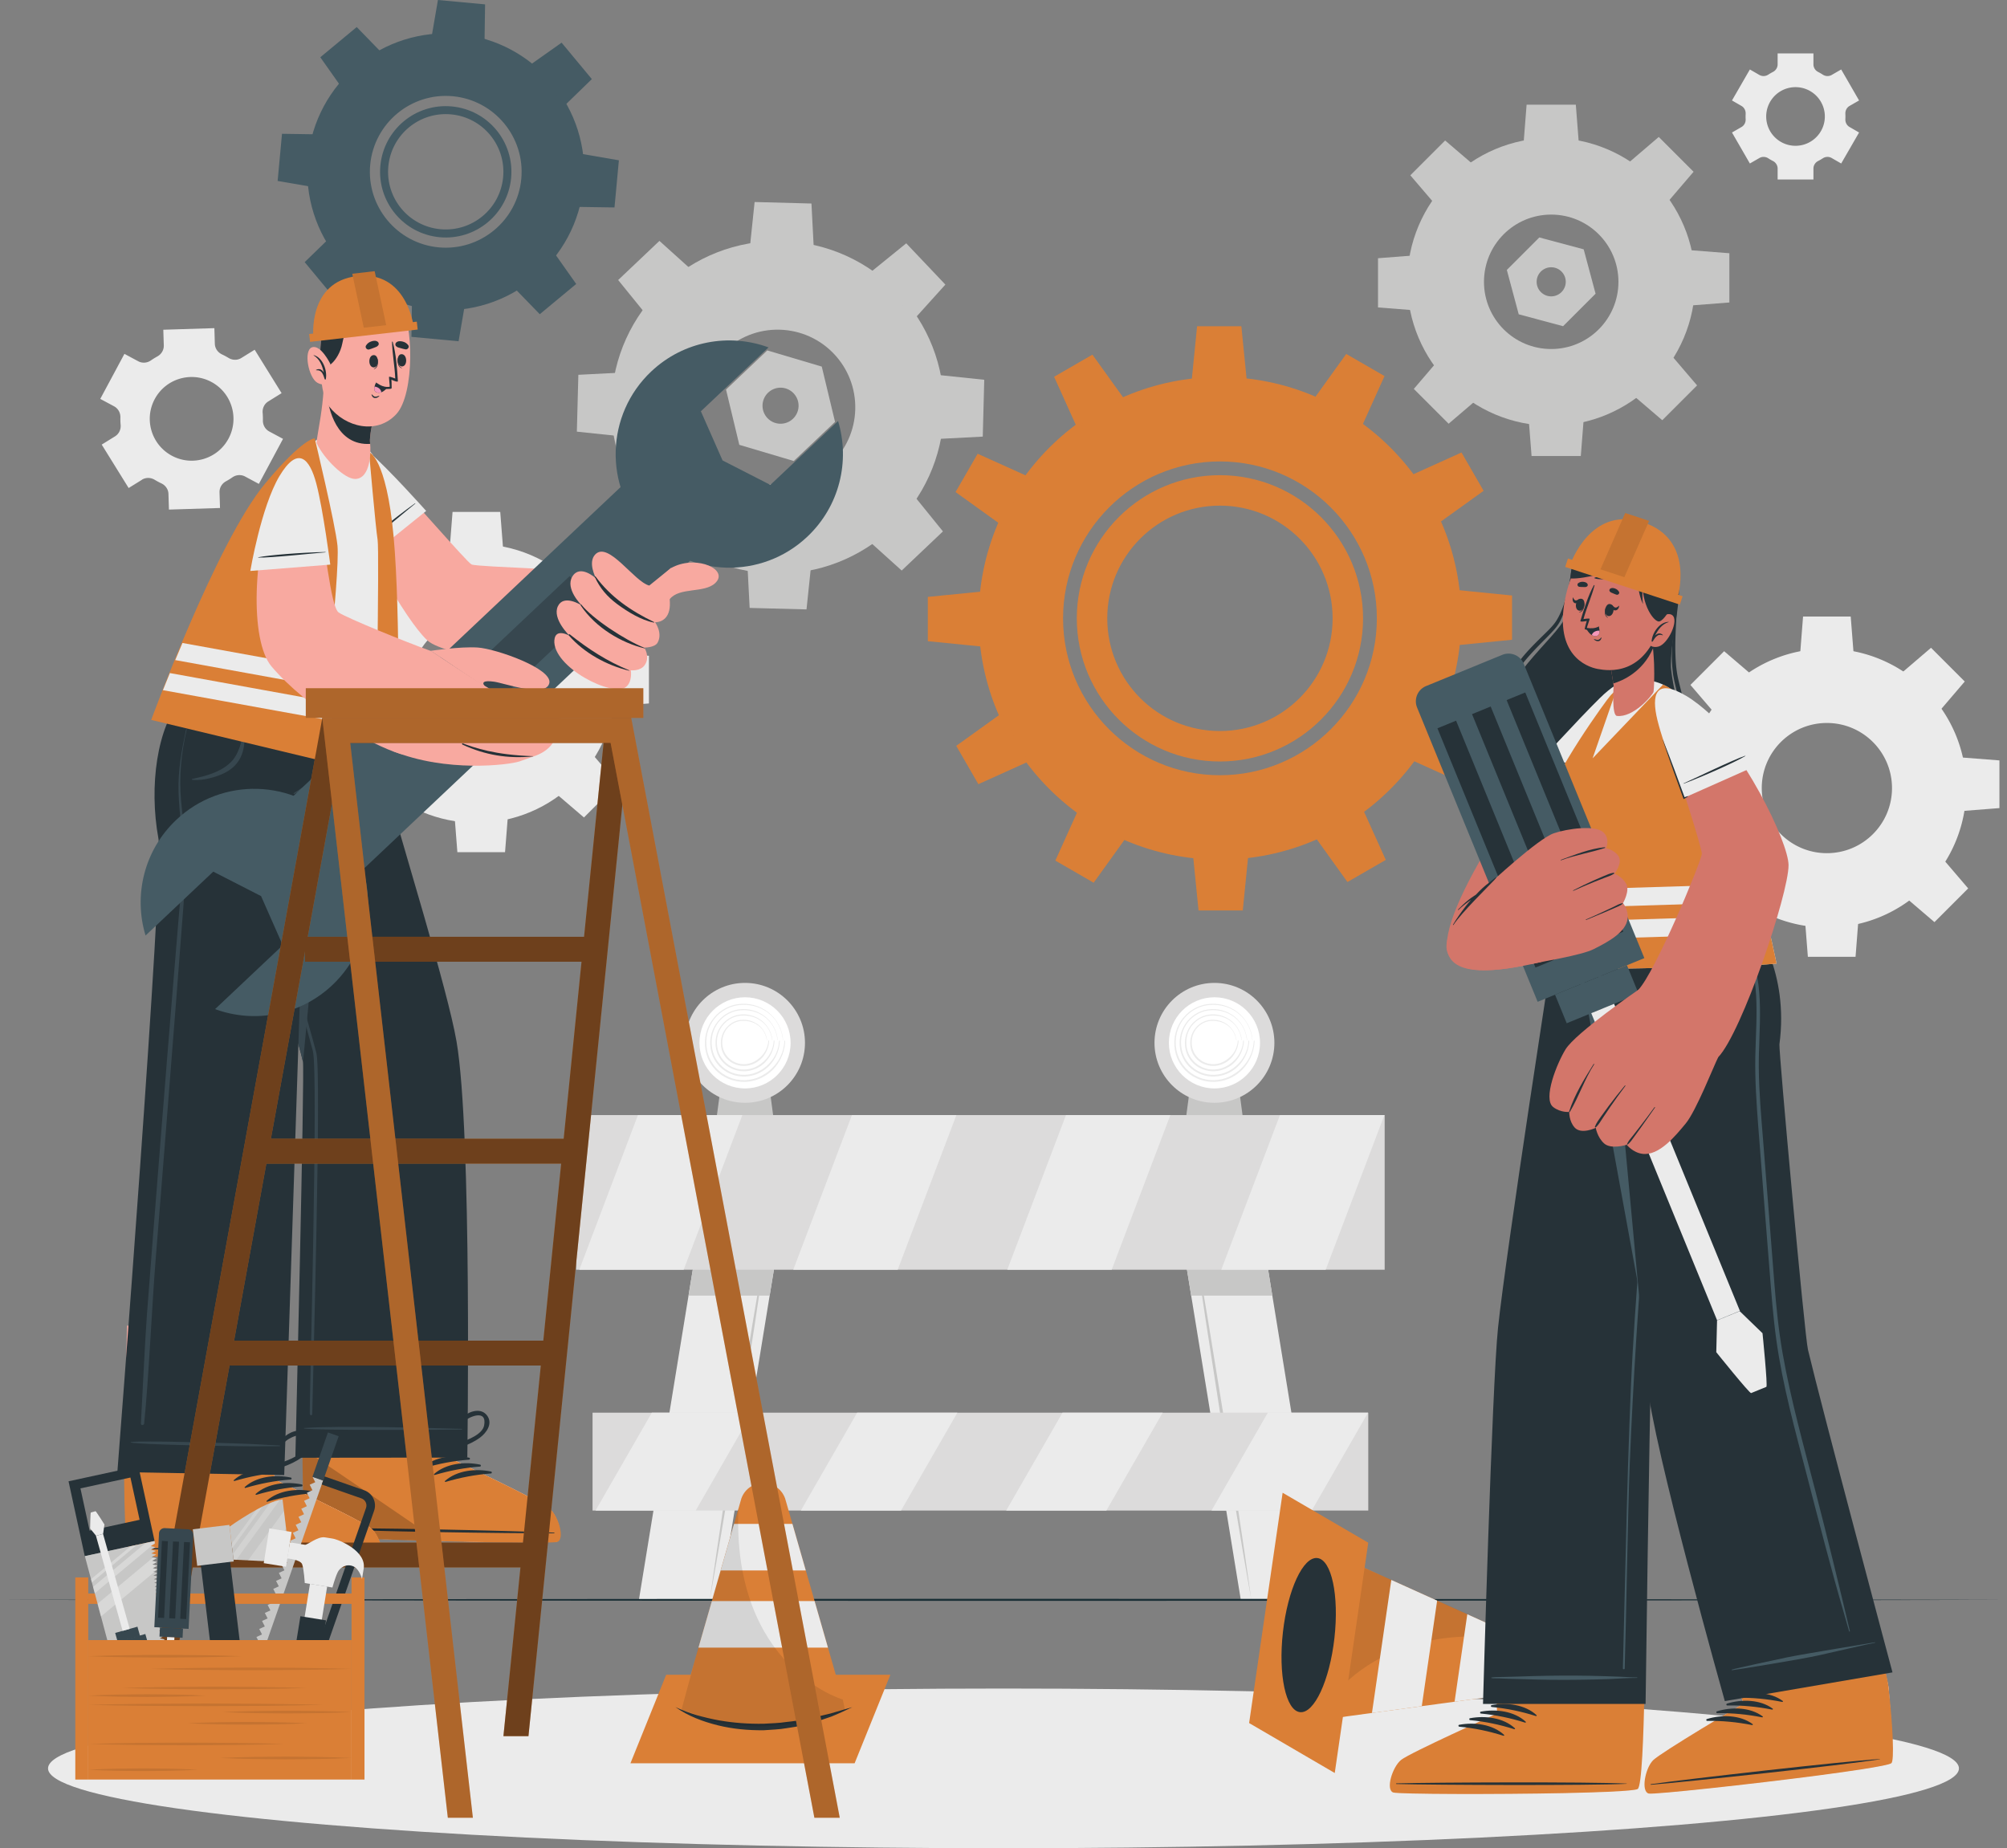 <svg xmlns="http://www.w3.org/2000/svg" viewBox="0 0 904.57 833.04"><rect x="0" y="0" width="904.57" height="833.04" fill="#808080" stroke="none"/><defs><style>.cls-1{mix-blend-mode:multiply}.cls-1,.cls-2,.cls-3,.cls-4{fill:#010101}.cls-1,.cls-2{opacity:.1}.cls-6{fill:#c7c7c6}.cls-7{fill:#263238}.cls-8{fill:#d3766a}.cls-9{fill:#f8a9a0}.cls-11{fill:#37474f}.cls-12{fill:#455b64}.cls-13{fill:#fff}.cls-16{fill:#f498ba}.cls-3{opacity:.2}.cls-18{fill:#da7f36}.cls-19{fill:#ebebeb}.cls-20{fill:#dcdbdb}</style></defs><g style="isolation:isolate"><g id="Layer_2"><g id="Layer_1-2" data-name="Layer_1"><path class="cls-19" d="M63.97 216.21c1.76-1.09 3.97-1.03 5.75.04q.72.435 1.47.84c.51.27 1.01.53 1.53.77 1.87.88 3.14 2.68 3.2 4.75l.22 7.07 23.02-.72-.22-7.06c-.06-2.07 1.07-3.97 2.89-4.96 1-.55 1.98-1.15 2.92-1.8 1.7-1.18 3.89-1.34 5.71-.37l6.21 3.33 10.89-20.3-6.21-3.33c-1.82-.98-2.9-2.9-2.86-4.96.02-1.15-.01-2.29-.11-3.43-.18-2.07.77-4.06 2.54-5.15l6-3.73-12.14-19.57-6.04 3.74c-1.76 1.09-3.95 1.03-5.72-.04q-.72-.435-1.47-.84c-.5-.27-1-.52-1.51-.76-1.88-.89-3.15-2.69-3.21-4.76l-.21-7.07-23.02.72.22 7.05c.07 2.07-1.07 3.97-2.88 4.97-1 .55-1.98 1.16-2.93 1.81-1.7 1.18-3.9 1.35-5.72.37l-6.21-3.33-10.89 20.3 6.21 3.33c1.82.98 2.9 2.9 2.86 4.97-.03 1.15.01 2.3.11 3.44.18 2.07-.78 4.06-2.54 5.15l-5.99 3.71 12.14 19.57 6-3.72Zm5.77-36.34c4.92-9.18 16.37-12.63 25.55-7.71s12.62 16.36 7.7 25.54-16.35 12.63-25.53 7.7c-9.18-4.92-12.64-16.35-7.72-25.53M784.9 47.75c1.26.73 1.95 2.11 1.88 3.56-.02.39-.03.79-.03 1.19s0 .8.03 1.2c.07 1.45-.62 2.82-1.87 3.55l-4.29 2.47 8.06 13.97 4.29-2.47c1.26-.73 2.81-.65 4.02.14.67.44 1.36.84 2.08 1.2 1.29.66 2.12 1.96 2.12 3.41v4.94h16.14v-4.94c0-1.45.83-2.75 2.12-3.41.72-.36 1.41-.77 2.08-1.2 1.22-.8 2.76-.87 4.02-.14l4.29 2.47 8.06-13.97-4.31-2.49c-1.25-.72-1.94-2.1-1.87-3.54a23 23 0 0 0 0-2.38c-.07-1.45.62-2.83 1.88-3.56l4.3-2.47-8.06-13.97-4.28 2.47c-1.26.73-2.8.66-4.02-.14-.67-.44-1.37-.84-2.09-1.21-1.29-.66-2.12-1.96-2.12-3.41v-4.94h-16.14v4.94c0 1.45-.83 2.75-2.12 3.41-.72.37-1.42.77-2.09 1.21-1.22.79-2.76.86-4.02.14l-4.28-2.47-8.06 13.97zm24.35-8.47c7.3 0 13.22 5.92 13.22 13.22s-5.92 13.21-13.22 13.21-13.21-5.91-13.21-13.21 5.91-13.22 13.21-13.22m-48.69 315.93c0 34.69 28.14 62.83 62.83 62.83s62.83-28.14 62.83-62.83-28.12-62.83-62.83-62.83-62.83 28.12-62.83 62.83m33.48 0c0-16.21 13.14-29.35 29.35-29.35s29.35 13.14 29.35 29.35-13.14 29.33-29.35 29.33-29.35-13.13-29.35-29.33"/><path class="cls-19" d="M811.31 294.98h24.16l-1.34-17.1h-21.48zm45.99 8.14 17.08 17.09 11.15-13.04-15.2-15.2zm26.76 38.28v24.16l17.1-1.34v-21.49zm-8.14 45.98-17.09 17.09 13.04 11.15 15.2-15.2zm-38.28 26.76h-24.16l1.34 17.11h21.49zM791.66 406l-17.09-17.08-11.15 13.04 15.2 15.19zm-26.76-38.27v-24.16l-17.11 1.34v21.49zm8.14-45.99 17.08-17.08-13.04-11.15-15.19 15.2zm-621.16-13.7c0 34.69 28.14 62.83 62.83 62.83s62.83-28.14 62.83-62.83-28.12-62.83-62.83-62.83-62.83 28.12-62.83 62.83m33.48 0c0-16.21 13.14-29.35 29.35-29.35s29.35 13.14 29.35 29.35-13.14 29.33-29.35 29.33-29.35-13.13-29.35-29.33"/><path class="cls-19" d="M202.63 247.82h24.16l-1.33-17.1h-21.49zm45.99 8.14 17.08 17.08 11.15-13.03-15.19-15.2zm26.76 38.27v24.16l17.1-1.33v-21.49zm-8.14 45.99-17.08 17.08 13.03 11.15 15.2-15.19zm-38.27 26.76h-24.16l1.33 17.1h21.49zm-45.99-8.14-17.08-17.08-11.15 13.04 15.19 15.19zm-26.76-38.27v-24.16l-17.1 1.33v21.49zm8.14-45.99 17.08-17.08-13.04-11.15-15.19 15.19zm187.26 280.36-2.27 13.99-2.46 15.03-22.36 137.12h-36.57l22.36-137.12 2.46-15.03 2.27-13.99z"/><path class="cls-6" d="M346.32 554.94c-1.93 13.89-4 27.75-6.09 41.62l-6.45 41.56-6.76 41.51-3.49 20.74-3.63 20.72 2.97-20.82 3.12-20.8 6.45-41.56 6.76-41.51c2.31-13.83 4.64-27.65 7.12-41.45Z"/><path class="cls-6" d="m349.35 568.93-2.46 15.03h-36.57l2.46-15.03z"/><path class="cls-19" d="m532.15 554.94 2.28 13.99 2.45 15.03 22.36 137.12h36.57l-22.36-137.12-2.45-15.03-2.28-13.99z"/><path class="cls-6" d="M537.56 554.94c1.93 13.89 4 27.75 6.09 41.62l6.45 41.56 6.76 41.51 3.49 20.74 3.63 20.72-2.97-20.82-3.12-20.8-6.45-41.56-6.76-41.51c-2.31-13.83-4.64-27.65-7.12-41.45Z"/><path class="cls-6" d="M534.43 568.93H571l2.45 15.03h-36.57zm-184.14-52.56h-29l3.61-27.03h21.78z"/><path class="cls-20" d="M362.81 470.03c0 14.92-12.1 27.02-27.02 27.02s-27.02-12.1-27.02-27.02 12.1-27.02 27.02-27.02 27.02 12.1 27.02 27.02"/><path class="cls-13" d="M356.33 470.03c0 11.34-9.2 20.54-20.54 20.54s-20.54-9.2-20.54-20.54 9.2-20.54 20.54-20.54 20.54 9.2 20.54 20.54"/><path class="cls-19" d="M352.96 468.84c-.36-5.02-2.91-9.64-6.71-12.61-3.8-2.98-8.84-4.36-13.81-3.62-4.81.72-9.19 3.57-11.87 7.72-2.72 4.15-3.64 9.58-2.17 14.81 1.19 4.29 4.18 8.01 8.02 10.16 3.83 2.18 8.42 2.85 12.57 1.93 4.19-.88 7.96-3.22 10.55-6.46 2.61-3.21 4.17-7.27 4.34-11.44 0-.2-.06-.36-.16-.37-.1 0-.19.15-.2.35-.07 1.69-.44 3.36-.96 4.95-.56 1.59-1.34 3.08-2.27 4.46-.97 1.36-2.1 2.6-3.37 3.7-1.29 1.08-2.72 1.99-4.26 2.76-4.36 2.09-9.55 2.24-14.02.33-4.46-1.87-8.06-5.74-9.51-10.43-1.55-4.97-.79-10.28 1.8-14.38 2.57-4.09 6.86-6.92 11.56-7.61 6.49-.93 13.04 1.45 17.02 6.77.96 1.31 1.71 2.76 2.29 4.27.56 1.53.9 3.13 1.08 4.77.01.05.04.06.06.05.02-.02.03-.07.02-.13Z"/><path class="cls-19" d="M350.56 468.85c-.36-4.32-2.57-8.23-5.82-10.76-3.26-2.53-7.52-3.72-11.8-3.13-4.12.57-7.92 2.99-10.28 6.55-2.39 3.55-3.24 8.27-1.99 12.83.99 3.75 3.61 7.01 6.96 8.88 3.34 1.9 7.35 2.47 10.97 1.64 3.64-.79 6.9-2.84 9.13-5.66 2.25-2.8 3.59-6.3 3.75-9.92 0-.17-.06-.32-.16-.32s-.19.13-.2.31c-.3 5.92-4.07 11.12-9.38 13.69-3.74 1.83-8.26 2-12.13.35-3.87-1.61-7-4.99-8.22-9.05-1.31-4.31-.61-8.9 1.64-12.39 2.24-3.5 5.95-5.88 9.96-6.42 5.54-.72 11.07 1.24 14.51 5.76.83 1.12 1.48 2.34 1.99 3.63.49 1.3.79 2.67.97 4.08.01.04.04.06.06.04s.03-.06.02-.11Z"/><path class="cls-19" d="M348.15 468.87c-.36-3.61-2.23-6.82-4.93-8.91a13.38 13.38 0 0 0-9.79-2.64c-3.43.43-6.65 2.4-8.68 5.38-2.05 2.95-2.83 6.95-1.82 10.85.8 3.2 3.03 6.01 5.9 7.6 2.86 1.61 6.28 2.08 9.36 1.35 3.09-.7 5.84-2.46 7.71-4.87a14.73 14.73 0 0 0 3.17-8.39c0-.14-.06-.27-.17-.27-.1 0-.19.11-.2.26-.29 4.99-3.47 9.3-7.9 11.52-3.12 1.58-6.96 1.75-10.24.37-3.28-1.35-5.94-4.23-6.93-7.68-1.07-3.64-.43-7.52 1.49-10.4 1.92-2.91 5.05-4.84 8.36-5.23 2.32-.25 4.56.01 6.62.79 2.06.79 3.94 2.12 5.39 3.96.69.92 1.24 1.93 1.69 2.99.42 1.07.69 2.21.87 3.39.01.03.04.05.06.03.02-.01.03-.05.02-.09Z"/><path class="cls-19" d="M345.75 468.89c-.36-2.91-1.9-5.4-4.05-7.06-2.17-1.63-4.89-2.44-7.77-2.16-2.74.28-5.38 1.82-7.08 4.21-1.72 2.36-2.42 5.64-1.65 8.87.61 2.65 2.46 5.02 4.84 6.32 2.37 1.33 5.21 1.7 7.75 1.05 2.54-.61 4.77-2.08 6.29-4.07 1.53-1.98 2.44-4.35 2.58-6.87 0-.12-.06-.22-.17-.22-.1 0-.19.09-.2.21-.28 4.06-2.86 7.49-6.42 9.35-2.5 1.32-5.67 1.51-8.34.39-2.69-1.09-4.87-3.48-5.63-6.3-.83-2.98-.25-6.13 1.34-8.42 1.59-2.31 4.14-3.8 6.76-4.04 1.84-.14 3.6.07 5.21.67 1.62.61 3.12 1.63 4.3 3.07.56.72 1.01 1.51 1.38 2.35.35.85.59 1.75.77 2.7.01.02.04.04.06.03s.03-.04.02-.07Z"/><path class="cls-6" d="M561.85 516.37h-28.99l3.6-27.03h21.79z"/><path class="cls-20" d="M574.38 470.03c0 14.92-12.1 27.02-27.02 27.02s-27.02-12.1-27.02-27.02 12.1-27.02 27.02-27.02 27.02 12.1 27.02 27.02"/><path class="cls-13" d="M567.9 470.03c0 11.34-9.2 20.54-20.54 20.54s-20.54-9.2-20.54-20.54 9.2-20.54 20.54-20.54 20.54 9.2 20.54 20.54"/><path class="cls-19" d="M564.53 468.84c-.36-5.02-2.91-9.64-6.71-12.61-3.8-2.98-8.83-4.36-13.81-3.62-4.81.72-9.19 3.57-11.88 7.72-2.72 4.15-3.64 9.58-2.17 14.81 1.19 4.29 4.18 8.01 8.02 10.16 3.83 2.18 8.42 2.85 12.57 1.93 4.19-.88 7.96-3.22 10.55-6.46 2.61-3.21 4.17-7.27 4.34-11.44 0-.2-.06-.36-.16-.37-.1 0-.19.15-.2.35-.07 1.69-.44 3.36-.96 4.95-.56 1.59-1.34 3.08-2.27 4.46-.97 1.36-2.1 2.6-3.37 3.7-1.29 1.08-2.72 1.99-4.26 2.76-4.36 2.09-9.55 2.24-14.02.33-4.46-1.87-8.06-5.74-9.51-10.43-1.55-4.97-.79-10.28 1.8-14.38 2.57-4.09 6.86-6.92 11.56-7.61 6.49-.93 13.04 1.45 17.02 6.77.96 1.31 1.71 2.76 2.29 4.27.56 1.53.9 3.13 1.08 4.77.01.05.04.06.06.05.02-.02.03-.07.02-.13Z"/><path class="cls-19" d="M562.12 468.85c-.36-4.32-2.57-8.23-5.82-10.76-3.26-2.53-7.52-3.72-11.8-3.13-4.12.57-7.92 2.99-10.28 6.55-2.39 3.55-3.24 8.27-1.99 12.83 1 3.75 3.61 7.01 6.96 8.88 3.34 1.9 7.35 2.47 10.97 1.64 3.64-.79 6.9-2.84 9.13-5.66 2.25-2.8 3.59-6.3 3.75-9.92 0-.17-.06-.32-.16-.32s-.19.13-.2.31c-.3 5.92-4.07 11.12-9.38 13.69-3.74 1.83-8.26 2-12.13.35-3.87-1.61-7-4.99-8.22-9.05-1.31-4.31-.61-8.9 1.64-12.39 2.24-3.5 5.95-5.88 9.96-6.42 5.54-.72 11.07 1.24 14.51 5.76.83 1.12 1.48 2.34 1.99 3.63.49 1.3.79 2.67.97 4.08.01.04.04.06.06.04s.03-.06.02-.11Z"/><path class="cls-19" d="M559.72 468.87c-.36-3.61-2.23-6.82-4.93-8.91a13.38 13.38 0 0 0-9.79-2.64c-3.43.43-6.65 2.4-8.68 5.38-2.05 2.95-2.83 6.95-1.82 10.85.8 3.2 3.03 6.01 5.9 7.6 2.86 1.61 6.28 2.08 9.36 1.35 3.09-.7 5.84-2.46 7.71-4.87a14.73 14.73 0 0 0 3.17-8.39c0-.14-.06-.27-.17-.27-.1 0-.19.11-.2.26-.29 4.99-3.47 9.3-7.9 11.52-3.12 1.58-6.96 1.75-10.24.37-3.28-1.35-5.94-4.23-6.93-7.68-1.07-3.64-.43-7.52 1.49-10.4 1.92-2.91 5.05-4.84 8.36-5.23 2.32-.25 4.56.01 6.62.79 2.06.79 3.94 2.12 5.39 3.96.69.92 1.24 1.93 1.69 2.99.42 1.07.69 2.21.87 3.39.01.03.04.05.06.03.02-.01.03-.05.02-.09Z"/><path class="cls-19" d="M557.31 468.89c-.36-2.91-1.9-5.4-4.05-7.06-2.17-1.63-4.89-2.44-7.77-2.16-2.74.28-5.38 1.82-7.08 4.21-1.72 2.36-2.42 5.64-1.65 8.87.61 2.65 2.46 5.02 4.84 6.32 2.37 1.33 5.21 1.7 7.75 1.05 2.54-.61 4.77-2.08 6.3-4.07 1.53-1.98 2.44-4.35 2.58-6.87 0-.12-.06-.22-.16-.22s-.19.09-.2.21c-.28 4.06-2.86 7.49-6.42 9.35-2.5 1.32-5.67 1.51-8.34.39-2.69-1.09-4.87-3.48-5.63-6.3-.83-2.98-.25-6.13 1.34-8.42 1.59-2.31 4.14-3.8 6.76-4.04 1.84-.14 3.6.07 5.21.67 1.62.61 3.12 1.63 4.3 3.07.56.72 1.01 1.51 1.38 2.35.35.85.59 1.75.77 2.7.01.02.04.04.06.03s.03-.04.02-.07Z"/><path class="cls-20" d="M259.7 502.59h364.38v69.7H259.7z"/><path class="cls-19" d="m334.59 502.59-26.45 69.7h-47.05l26.44-69.7zm96.46 0-26.45 69.7h-47.07l26.45-69.7zm96.44 0-26.44 69.7h-47.06l26.45-69.7zm96.46 0-26.44 69.7h-47.07l26.44-69.7z"/><path class="cls-20" d="M267.07 636.72h349.62v44.11H267.07z"/><path class="cls-19" d="m338.93 636.72-25.37 44.11h-45.15l25.37-44.11zm92.56 0-25.38 44.11h-45.16l25.37-44.11zm92.54 0-25.38 44.11H453.5l25.38-44.11zm92.55 0-25.37 44.11h-45.17l25.38-44.11z"/><ellipse class="cls-19" cx="452.28" cy="797.05" rx="430.63" ry="35.99"/><path d="M0 721.08c289.76-.61 614.81-.62 904.57 0-289.76.62-614.81.61-904.57 0" style="fill:#1a2f36"/><path class="cls-6" d="M634.27 127.02c0 35.82 29.05 64.87 64.87 64.87s64.87-29.05 64.87-64.87-29.04-64.87-64.87-64.87-64.87 29.04-64.87 64.87m34.57 0c0-16.74 13.57-30.3 30.3-30.3s30.3 13.57 30.3 30.3-13.57 30.29-30.3 30.29-30.3-13.55-30.3-30.29"/><path class="cls-6" d="M686.67 64.84h24.94l-1.38-17.66h-22.18zm47.48 8.4 17.64 17.64 11.51-13.46-15.69-15.69zm27.63 39.52v24.95l17.66-1.38v-22.19zm-8.4 47.48-17.64 17.64 13.46 11.52 15.69-15.69zm-39.52 27.64h-24.95l1.38 17.66h22.19zm-47.49-8.41-17.64-17.64-11.51 13.46 15.69 15.69zm-27.63-39.52v-24.94l-17.66 1.38v22.18zm8.41-47.48 17.64-17.64-13.46-11.51-15.69 15.69zm66.63 19.91-20-5.36-14.64 14.65 5.36 19.99 19.99 5.36 14.65-14.64zm-14.64 21.2c-3.63 0-6.57-2.93-6.57-6.56s2.93-6.56 6.57-6.56 6.56 2.95 6.56 6.56-2.95 6.56-6.56 6.56"/><path class="cls-18" d="M485.32 278.7c0 35.58 28.94 64.52 64.49 64.52s64.53-28.94 64.53-64.52-28.94-64.53-64.53-64.53-64.49 28.95-64.49 64.53m13.73 0c0-28.07 22.72-50.8 50.76-50.8s50.81 22.74 50.81 50.8-22.72 50.79-50.81 50.79-50.76-22.74-50.76-50.79m-13.73 0c0 35.58 28.94 64.52 64.49 64.52s64.53-28.94 64.53-64.52-28.94-64.53-64.53-64.53-64.49 28.95-64.49 64.53m13.73 0c0-28.07 22.72-50.8 50.76-50.8s50.81 22.74 50.81 50.8-22.72 50.79-50.81 50.79-50.76-22.74-50.76-50.79m-57.98 0c0 60.06 48.71 108.76 108.74 108.76s108.78-48.69 108.78-108.76-48.69-108.78-108.78-108.78-108.74 48.71-108.74 108.78m38.06 0c0-38.98 31.71-70.72 70.69-70.72s70.74 31.74 70.74 70.72-31.74 70.71-70.74 70.71-70.69-31.71-70.69-70.71m6.19 0c0 35.58 28.94 64.52 64.49 64.52s64.53-28.94 64.53-64.52-28.94-64.53-64.53-64.53-64.49 28.95-64.49 64.53m13.73 0c0-28.07 22.72-50.8 50.76-50.8s50.81 22.74 50.81 50.8-22.72 50.79-50.81 50.79-50.76-22.74-50.76-50.79"/><path class="cls-18" d="M537.06 171.89h24.91l-2.48-24.85h-19.95zm55.11 7.93 21.57 12.45 10.28-22.77-17.27-9.97zm43.77 34.41 12.45 21.57 20.29-14.58-9.97-17.27zm20.7 51.69v24.9l24.85-2.47V268.4zm-7.92 55.11-12.46 21.57 22.77 10.28 9.97-17.27zM614.3 364.8l-21.57 12.45 14.58 20.29 17.27-9.97zm-51.69 20.7h-24.9l2.48 24.85h19.94zm-55.11-7.93-21.57-12.45-10.28 22.77 17.27 9.97zm-43.77-34.41-12.45-21.57-20.29 14.58 9.97 17.27zm-20.69-51.69v-24.91l-24.86 2.48v19.95zm7.92-55.11 12.45-21.57-22.77-10.28-9.97 17.27zm34.41-43.77 21.57-12.45-14.58-20.29-17.27 9.97z"/><path class="cls-12" d="M198.15 106.92c16.29 1.51 30.7-10.46 32.22-26.73 1.51-16.3-10.46-30.7-26.75-32.22-16.27-1.51-30.67 10.45-32.19 26.73-1.51 16.27 10.45 30.7 26.72 32.22m-23.13-31.88c1.33-14.31 13.98-24.82 28.28-23.49 14.29 1.33 24.8 13.98 23.47 28.29-1.33 14.29-13.98 24.8-28.29 23.47-14.28-1.33-24.79-13.98-23.46-28.28Zm23.13 31.88c16.29 1.51 30.7-10.46 32.22-26.73 1.51-16.3-10.46-30.7-26.75-32.22-16.27-1.51-30.67 10.45-32.19 26.73-1.51 16.27 10.45 30.7 26.72 32.22m-23.13-31.88c1.33-14.31 13.98-24.82 28.28-23.49 14.29 1.33 24.8 13.98 23.47 28.29-1.33 14.29-13.98 24.8-28.29 23.47-14.28-1.33-24.79-13.98-23.46-28.28Zm23.13 31.88c16.29 1.51 30.7-10.46 32.22-26.73 1.51-16.3-10.46-30.7-26.75-32.22-16.27-1.51-30.67 10.45-32.19 26.73-1.51 16.27 10.45 30.7 26.72 32.22m-23.13-31.88c1.33-14.31 13.98-24.82 28.28-23.49 14.29 1.33 24.8 13.98 23.47 28.29-1.33 14.29-13.98 24.8-28.29 23.47-14.28-1.33-24.79-13.98-23.46-28.28Zm20.09 64.53c34.34 3.18 64.72-22.07 67.92-56.36 3.18-34.31-22.04-64.72-56.36-67.9-34.29-3.18-64.7 22.05-67.88 56.36-3.2 34.29 22.04 64.72 56.33 67.9Zm-28.26-65.29c1.75-18.79 18.44-32.65 37.21-30.91 18.78 1.75 32.64 18.44 30.89 37.23s-18.45 32.64-37.23 30.89c-18.76-1.75-32.62-18.44-30.87-37.21m4.58.42c-1.51 16.27 10.45 30.7 26.72 32.22 16.29 1.51 30.7-10.46 32.22-26.73 1.51-16.3-10.46-30.7-26.75-32.22-16.27-1.51-30.67 10.45-32.19 26.73m3.59.34c1.33-14.31 13.98-24.82 28.28-23.49 14.29 1.33 24.8 13.98 23.47 28.29-1.33 14.29-13.98 24.8-28.29 23.47-14.28-1.33-24.79-13.98-23.46-28.28Zm23.13 31.88c16.29 1.51 30.7-10.46 32.22-26.73 1.51-16.3-10.46-30.7-26.75-32.22-16.27-1.51-30.67 10.45-32.19 26.73-1.51 16.27 10.45 30.7 26.72 32.22m-23.13-31.88c1.33-14.31 13.98-24.82 28.28-23.49 14.29 1.33 24.8 13.98 23.47 28.29-1.33 14.29-13.98 24.8-28.29 23.47-14.28-1.33-24.79-13.98-23.46-28.28Zm23.13 31.88c16.29 1.51 30.7-10.46 32.22-26.73 1.51-16.3-10.46-30.7-26.75-32.22-16.27-1.51-30.67 10.45-32.19 26.73-1.51 16.27 10.45 30.7 26.72 32.22m-23.13-31.88c1.33-14.31 13.98-24.82 28.28-23.49 14.29 1.33 24.8 13.98 23.47 28.29-1.33 14.29-13.98 24.8-28.29 23.47-14.28-1.33-24.79-13.98-23.46-28.28Z"/><path class="cls-12" d="m194.49 16.79 23.89 2.22.25-17.04L197.38 0zm44.72 12.27 15.32 18.46 12.22-11.87-13.63-16.42zm22.94 40.3-2.22 23.89 17.03.25 1.98-21.25zm-12.27 44.72-18.46 15.32 11.86 12.22 16.42-13.63zm-40.3 22.94-23.89-2.22-.25 17.03 21.25 1.98zm-44.72-12.27-15.32-18.46-12.22 11.86 13.62 16.42zm-22.94-40.3 2.22-23.89-17.04-.25-1.97 21.25zm12.27-44.72 18.46-15.32-11.87-12.22-16.42 13.62z"/><path class="cls-6" d="M275.56 181.62c-1.09 41.37 31.57 75.8 72.94 76.89 41.38 1.09 75.81-31.57 76.91-72.94 1.09-41.38-31.57-75.81-72.95-76.91-41.37-1.09-75.8 31.57-76.89 72.95Zm39.94 1.05c.51-19.34 16.58-34.58 35.9-34.07 19.34.51 34.58 16.58 34.07 35.92-.51 19.32-16.58 34.57-35.92 34.06-19.32-.51-34.57-16.58-34.06-35.9Z"/><path class="cls-6" d="m337.98 111.4 28.81.76-1.06-20.43-25.62-.68zm54.58 11.15 19.83 20.91 13.7-15.19-17.64-18.6zm30.7 46.49-.76 28.81 20.44-1.06.67-25.62zm-11.15 54.57-20.91 19.84 15.2 13.7 18.59-17.64zm-46.48 30.71-28.81-.76 1.05 20.44 25.63.67zm-54.58-11.15-19.84-20.91-13.7 15.19 17.64 18.6zm-30.71-46.48.76-28.81-20.43 1.05-.68 25.62zm11.16-54.58 20.91-19.84-15.2-13.7-18.6 17.64zm78.89 23.12-24.57-7.29-18.59 17.65 5.98 24.9 24.55 7.29 18.6-17.63-5.98-24.92Zm-18.8 25.75a8.116 8.116 0 0 1-7.91-8.33 8.13 8.13 0 0 1 8.33-7.91c4.48.12 8.02 3.86 7.91 8.33-.12 4.5-3.86 8.02-8.33 7.91"/><path class="cls-18" d="m583.9 776.77 11.48-78.98 3.33 1.5 5.32 2.42 23.04 10.4 20.66 9.33 13.59 6.14 20.64 9.33 11.33 5.12c8.91 4.83 6.98 18.14-2.94 20.23l-4.78.66h-.02l-7.52 1.02-22.44 3.05-14.78 2.01-22.46 3.06-9.39 1.28-25.06 3.42Z"/><path class="cls-1" d="M599.29 699.99s-1.67 4.57-4.21 8.53c-7.01 10.92-12.08 33.29-8.26 59.08.32 2.18.69 6.04 1.7 8.14l4.8-.32s22.38-49.13 95.58-35.46l-6.92-3.13-20.64-9.32-13.59-6.14-20.66-9.33-27.79-12.05Z"/><path class="cls-19" d="m655.59 766.99 5.73-39.42 20.65 9.33-3.93 27.04zm-37.24 5.08 8.72-59.97 20.66 9.33-6.92 47.57z"/><path class="cls-18" d="M382.43 774.8h-76.88l.97-3.38 1.57-5.4 6.72-23.4 6.03-20.98 3.97-13.81 6.03-20.97 3.31-11.51c3.37-9.17 16.33-9.17 19.7 0l1.29 4.47 2.02 7.04 6.02 20.97 3.97 13.81 6.03 20.98 2.52 8.77 6.74 23.42Z"/><path class="cls-18" d="M385.18 794.75H284.14l16.11-39.9h101.04z"/><path class="cls-19" d="M363.17 707.82h-38.36l6.03-20.97h26.31zm10 34.79H314.8l6.04-20.98h46.3z"/><path class="cls-7" d="M304.48 769.45c6.23 2.91 12.83 4.71 19.48 5.93 6.67 1.18 13.42 1.65 20.18 1.54 3.37-.22 6.76-.24 10.11-.77 1.68-.22 3.37-.33 5.04-.63 1.66-.33 3.33-.63 5.01-.92.83-.16 1.68-.28 2.51-.46l2.47-.62 4.98-1.2c3.3-.89 6.54-1.99 9.88-2.86-3.1 1.48-6.23 2.95-9.44 4.23l-4.91 1.68-2.47.82c-.83.25-1.68.43-2.52.64-1.68.42-3.37.83-5.06 1.22-1.69.38-3.43.56-5.14.86-3.43.62-6.92.67-10.39.95-6.97.06-13.96-.56-20.72-2.24-6.73-1.67-13.36-4.17-19.01-8.16Z"/><path class="cls-1" d="M307.11 770.78s4.59.96 8.72 2.83c11.38 5.17 33.41 6.9 57.46-.32 2.03-.61 5.66-1.49 7.52-2.75l-.97-4.53s-49.94-14.53-47.05-86.19l-2.02 7.03-6.02 20.97-3.97 13.81-6.03 20.98-7.64 28.16Z"/><path class="cls-18" d="m562.99 776.61 15.1-103.8 38.59 22.51-15.1 103.81z"/><path class="cls-7" d="M601.44 738.28c-2.16 19.18-9.11 34.14-15.52 33.42s-9.85-16.86-7.7-36.04c2.16-19.18 9.11-34.14 15.52-33.42s9.85 16.86 7.7 36.04"/><path class="cls-8" d="M628.28 807.75c3.58 1.19 105.65.89 109.54-1.58 1.47-.92 2.3-15.8 2.78-33.8.11-3.89.19-7.89.25-11.98.08-4.83.14-9.71.17-14.46.12-21.32-.17-40.09-.17-40.09H674.4l.03 40.09.02 14.46.34 11.98s-39.03 17.6-43 20.77c-3.95 3.15-7.07 13.43-3.51 14.6Z"/><path class="cls-13" d="M628.28 807.75c3.58 1.19 105.65.89 109.54-1.58 1.47-.92 2.3-15.8 2.78-33.8.11-3.89.19-7.89.25-11.98.08-4.83.14-9.71.17-14.46h-66.59l.02 14.46.34 11.98s-39.03 17.6-43 20.77c-3.95 3.15-7.07 13.43-3.51 14.6Z"/><path class="cls-18" d="M627.98 807.91c2.33.77 45.81.92 77.46.27 7.32-.16 14.02-.36 19.43-.59 7.45-.34 12.45-.75 13.26-1.26 1.8-1.16 2.65-22.99 3.06-46.03h-66.78l.34 12.04s-39.25 17.69-43.25 20.88c-3.97 3.19-7.11 13.49-3.53 14.7Z"/><path class="cls-7" d="M629.44 803.8c17.21-.47 86.64-.75 103.69.09.14 0 .14.1 0 .11-17.04.84-86.48.56-103.69.09-.36-.01-.36-.27 0-.28Zm42.87-35.28c6.77-1.28 15.05-.27 20.24 4.54.2.19-.07.47-.29.4-6.69-2.09-12.93-3.42-19.92-4.09-.49-.05-.51-.76-.03-.86Zm-4.88 2.96c6.77-1.28 15.05-.27 20.24 4.54.2.19-.07.47-.29.4-6.69-2.09-12.93-3.42-19.92-4.09-.49-.05-.51-.76-.03-.86Zm-4.88 2.96c6.77-1.28 15.05-.27 20.24 4.54.2.19-.07.47-.29.4-6.69-2.09-12.93-3.42-19.92-4.09-.49-.05-.51-.76-.03-.86Zm-4.88 2.96c6.77-1.28 15.05-.27 20.24 4.54.2.19-.07.47-.29.4-6.69-2.09-12.93-3.42-19.92-4.09-.49-.05-.51-.76-.03-.86Z"/><path class="cls-7" d="M763.02 422.66s-17.96 177.63-18.38 179.88c-.06.3-.19 3.72-.36 9.29-.97 30.58-2.6 156.17-2.6 156.17H668.4s4.02-143.18 6.77-169.53c3.5-33.61 25.55-175.82 25.55-175.82h62.3Z"/><path class="cls-12" d="M735.9 608.8c2.26-38.49 5.63-76.91 10.19-115.19 2.57-21.58 5.67-43.09 8.75-64.61.03-.19.32-.18.29 0-5.67 38.29-9.69 76.88-13.15 115.43-3.45 38.5-5.87 77.08-7.45 115.71-.89 21.89-1.57 69.96-2.27 91.85-.02.52-.82.5-.81-.02 1.03-39.01 2.16-104.21 4.45-143.18Zm-63.63 147.26c1.92-.25 4-.17 5.95-.24 2.2-.08 4.4-.09 6.6-.18 4.24-.16 8.49-.27 12.73-.34 8.55-.14 17.13-.09 25.68.18 2.35.07 4.71.16 7.06.25 2.51.09 5.02.32 7.53.31.19 0 .18.23 0 .23-4.31-.02-8.67.37-12.98.53-4.24.15-8.49.23-12.73.29-8.55.12-17.13.04-25.67-.27-2.35-.09-4.71-.12-7.06-.19-1.26-.04-2.51-.11-3.76-.16-1.12-.04-2.24.03-3.35-.11-.19-.02-.18-.27 0-.29Z"/><path class="cls-12" d="M763.02 422.66s-17.96 177.63-18.38 179.88c-.06.3-.19 3.72-.36 9.29l-34.55-189.18h53.29Z"/><path class="cls-8" d="M743.45 808.2c3.69.79 105.11-10.73 108.7-13.61 1.36-1.08.54-15.96-.95-33.9-.32-3.88-16.46-66.16-16.46-66.16l-68.4 7.3 19.45 66.09s-36.86 21.78-40.45 25.37c-3.58 3.57-5.56 14.13-1.89 14.9Z"/><path class="cls-13" d="M852.16 794.6c-3.6 2.87-105.03 14.38-108.72 13.61-3.67-.78-1.69-11.33 1.9-14.9 3.6-3.6 40.45-25.38 40.45-25.38l-6.35-21.57 66.07-9.65c2.91 11.61 5.57 22.53 5.68 23.98 1.5 17.96 2.3 32.83.96 33.91Z"/><path class="cls-18" d="M743.16 808.39c2.4.5 45.63-4.12 77.02-8.25 7.26-.96 13.9-1.9 19.25-2.73 7.37-1.16 12.29-2.11 13.04-2.71 1.34-1.09.69-16.37-1.27-34-.46-4.17-1.7-8.69-2.73-12.08l-65.75 8.88 3.02 10.39s-37.06 21.9-40.69 25.51c-3.59 3.6-5.58 14.19-1.89 15Z"/><path class="cls-7" d="M744.16 804.14c17.05-2.36 86.04-10.27 103.07-11.31.14 0 .15.09.01.11-16.85 2.71-85.9 10.06-103.05 11.48-.36.03-.39-.23-.03-.28m38.73-39.77c6.59-2.02 14.93-1.92 20.62 2.29.22.16-.01.47-.24.43-6.88-1.34-13.23-1.98-20.25-1.87-.5 0-.59-.7-.12-.85Zm-4.52 3.47c6.59-2.02 14.93-1.92 20.62 2.29.22.16-.01.47-.24.43-6.88-1.34-13.23-1.98-20.25-1.87-.5 0-.59-.7-.12-.85Zm-4.53 3.48c6.59-2.02 14.93-1.92 20.62 2.29.22.16-.01.47-.24.43-6.88-1.34-13.23-1.98-20.25-1.87-.5 0-.6-.7-.12-.85Zm-4.52 3.48c6.59-2.02 14.93-1.92 20.62 2.29.22.16-.01.47-.24.43-6.88-1.34-13.23-1.98-20.25-1.87-.5 0-.59-.7-.12-.85Z"/><path class="cls-7" d="M699.82 421.68s3.2 19.07 13.59 32.11c2.48 3.12 10.11 6.03 14.05 8.9 0 0 13.06 139.59 14.85 160.15 2.45 28.18 35.08 143.88 35.08 143.88l75.57-12.94s-31.63-118.24-38.1-145.45c-1.49-6.27-13.23-134.9-12.86-137.65 4.4-32.82-11.26-53.21-11.26-53.21z"/><path class="cls-12" d="M760.05 424.64c1.38 5.15 4.75 9.67 8.97 12.88 4.74 3.61 10.43 5.11 16.28 5.58.99.08 1.07 1.57.03 1.58-11.95.07-24.02-7.57-25.77-19.96-.04-.28.42-.35.49-.08m-48.06 28.6c4.39 1.57 8.39 4.11 12.34 6.55 4.1 2.54 7.89 5.51 11.85 8.25.15.11.02.35-.14.26-4.15-2.39-8.48-4.46-12.59-6.93-3.99-2.4-8.13-4.72-11.64-7.81-.14-.12 0-.39.18-.32"/><path class="cls-12" d="M710.31 428.33c.64 2.74 1.43 5.44 2.15 8.15.68 2.55 1.21 5.16 2 7.67.77 2.44 1.93 4.65 3.9 6.33 1.05.89 2.2 1.67 3.32 2.48.6.44 1.25.85 1.87 1.3-.1-.36-.18-.73-.26-1.1-.23-1.04-.46-2.08-.68-3.12-.5-2.31-.97-4.62-1.44-6.93-.91-4.55-1.77-9.15-2.93-13.64-.05-.18.23-.27.28-.08 1.35 4.44 2.81 8.83 4.01 13.31.59 2.2 2.83 13.09 2.94 13.87.12.8.22 1.6.28 2.4.06.79.26 1.67.11 2.46-.04.2-.28.18-.37.05h-.01c-.43-.68-.57-1.59-.81-2.35-.24-.77-.45-1.56-.63-2.35-.06-.28-.12-.58-.17-.87-1.11-.61-2.16-1.43-3.2-2.12-1.12-.74-2.27-1.46-3.34-2.28-2.05-1.57-3.37-3.55-4.22-5.98-.88-2.52-1.24-5.2-1.65-7.83-.49-3.1-.89-6.22-1.47-9.31-.03-.18.24-.27.28-.08Zm70.28 324.19c1.84-.61 20.54-4.62 24.7-5.48 8.38-1.74 37.23-6.34 39.69-6.83.19-.04.22.19.04.22-4.23.79-16.72 3.74-25.1 5.62-8.34 1.88-38.16 6.69-39.28 6.75-.2.01-.22-.23-.05-.29Zm37.7-80.19c-5.33-20.65-11.13-41.24-14.83-62.26-1.86-10.56-2.91-21.22-3.76-31.9-.85-10.72-1.68-21.44-2.52-32.16-.84-10.74-1.69-21.49-2.55-32.23-.87-10.85-1.84-21.71-1.93-32.6-.15-17.66 3.06-36.83-4.53-53.48-.87-1.9-1.9-3.71-3.03-5.46-.23-.35-.75-.02-.55.34 9.34 16.15 6.9 35.62 6.55 53.45-.21 10.55.51 21.08 1.31 31.59.82 10.75 1.66 21.49 2.51 32.24l2.55 32.23c.84 10.57 1.62 21.16 3.07 31.66 2.86 20.77 8.54 41.06 13.81 61.32 5.42 20.84 10.77 41.75 16.81 62.43.75 2.58 1.48 5.18 2.21 7.77.06.23.41.12.35-.11-4.96-20.99-10.08-41.95-15.47-62.83"/><path class="cls-7" d="M712.07 247.37c5.58-6.01 14.94-7.28 24-5.32 9.06 1.95 19.82 6.57 20.58 21.08.62 11.78-3.39 23.16-3.55 36.28s14.78 45.43-10.36 60.46c-22.58 13.5-67.65-.38-68.56-29.25-.72-22.89 28.02-43.38 31.17-52.36 3.14-8.99.61-24.29 6.73-30.88Z"/><path class="cls-7" d="M707.77 260.18c-.28 6.54-1.38 13.13-4.33 19.25-.73 1.52-1.75 2.99-2.89 4.27-1.13 1.3-2.32 2.51-3.5 3.72-2.39 2.4-4.77 4.78-7 7.25-4.49 4.93-8.43 10.29-11.22 16.19-2.79 5.89-4.35 12.3-4.66 18.84-.25-3.28-.04-6.58.47-9.84.57-3.26 1.53-6.45 2.8-9.54 2.53-6.2 6.55-11.78 11.09-16.82 2.29-2.51 4.72-4.9 7.13-7.27 2.42-2.38 4.86-4.63 6.39-7.46 1.6-2.81 2.71-5.9 3.59-9.03.95-3.13 1.6-6.33 2.13-9.56m48.07 12.81c-.29 6.67-.84 13.32-.76 19.95.07 3.31.21 6.62.7 9.88.46 3.22 1.41 6.46 2.2 9.73.78 3.28 1.48 6.59 1.98 9.93.44 3.35.69 6.74.5 10.12-.24 3.38-.91 6.74-2.13 9.92a24.8 24.8 0 0 1-5.97 8.32c2.23-2.62 4.02-5.48 5.06-8.62 1-3.14 1.48-6.4 1.53-9.68 0-6.58-1.29-13.12-2.89-19.61-.74-3.26-1.7-6.5-2.12-9.92-.4-3.37-.51-6.75-.37-10.1.24-6.71 1.18-13.33 2.27-19.92"/><path class="cls-8" d="M734.66 317.02c-2.72 11.13-35.04 115.41-41.44 116.85-18.85 4.25-41.48 7.36-41.14-8.1.53-24.26 46.14-88.13 67.99-109.36 14.38-13.98 17.28-10.38 14.6.61Z"/><path class="cls-19" d="m691.53 345.94 33.56 8.01s9.62-32.57 11.18-40.97-5.01-8.34-15.17 1.63c-10.16 9.96-29.57 31.33-29.57 31.33"/><path class="cls-7" d="M696.7 342.12c-.23-.05-.34.09-.11.15 11.45 2.95 24.82 5.56 29.75 5.96.08 0 .08-.1.02-.13-4.74-1.59-27.11-5.41-29.66-5.98"/><path class="cls-19" d="m702.71 385.59-6.24 51.42s83.55-.74 104.24-2.69c0 0-19.18-95.4-42.04-119.08-11.44-11.84-24.51-10.63-32.65-1.97-2.06 2.19-26.46 36.08-28.82 48.86-2.05 11.28 5.5 23.46 5.5 23.46Z"/><path class="cls-18" d="m696.46 437.01 6.25-51.42s-7.54-12.17-5.5-23.45c2.35-12.78 26.74-46.67 28.81-48.86.78-.82 1.6-1.6 2.47-2.28l-10.69 30.79 31.73-33.21c2.06.87 4.93 2.33 9.14 6.68 22.87 23.67 42.04 119.08 42.04 119.08-20.71 1.95-104.25 2.68-104.25 2.68Z"/><path class="cls-19" d="m794.32 406.48-94.5 2.91.99-8.2 91.47-2.8c.73 2.8 1.41 5.5 2.04 8.08Zm3.43 14.24-99.69 3.06 1.01-8.2 96.76-2.96c.73 2.94 1.36 5.66 1.93 8.11Z"/><path class="cls-8" d="M745.25 311.82c-.49 1.61-9.04 11.72-16.5 10.86-2.43-.28-1.47-13.62-1.47-13.62l-.16-1-2.15-14.01 16.91-9.3 2.44-1.22s.34 3.87.71 8.7c.02.22.04.45.05.69.03.27.06.53.07.78.06.72.13 1.46.17 2.19.04.56.08 1.1.1 1.69.03.59.05 1.16.09 1.75.21 5.82-.06 11.81-.26 12.49"/><path class="cls-7" d="M745.03 292.23c-4.7 10.71-13.77 14.6-17.91 15.83l-2.15-14.01 16.91-9.3 2.44-1.22s.34 3.87.71 8.7"/><path class="cls-8" d="M705.29 270.57c-4.59 24.45 9.54 29.96 14.81 30.94 4.79.89 21.2 3.32 28.29-20.52s-2.83-33.7-13.67-36.32-24.84 1.46-29.43 25.9"/><path class="cls-7" d="M711.79 264.49c.58.09 1.13.07 1.71.09.66.03 1.18.12 1.77-.24.32-.19.44-.72.28-1.04-.37-.75-1.16-.99-1.96-1.06-.86-.07-1.54.09-2.25.58-.69.47-.32 1.55.44 1.67Zm16.79 3.56c-.56-.16-1.06-.41-1.6-.63-.61-.25-1.12-.38-1.51-.95-.21-.31-.1-.84.18-1.07.65-.53 1.47-.42 2.22-.15.81.29 1.36.72 1.81 1.46.43.71-.35 1.55-1.09 1.33Zm-4.83 5.65c.02-.06.12.1.1.17-.37 1.65-.51 3.61.89 4.45.04.03.02.11-.03.09-1.79-.61-1.57-3.2-.96-4.71"/><path class="cls-7" d="M725.57 272.24c2.71.31 1.9 5.71-.61 5.43-2.47-.28-1.66-5.69.61-5.43"/><path class="cls-7" d="M726.59 272.69c.43.38.81.99 1.37 1.13.65.16 1.23-.33 1.74-.81.05-.05.09 0 .08.08-.14 1.04-.7 2.04-1.83 2.03-1.03-.01-1.62-1.04-1.73-2.12-.02-.2.19-.46.36-.31Zm-12.47-.84c0-.07-.14.06-.15.13-.18 1.68-.68 3.58-2.28 3.92-.05.01-.06.1 0 .1 1.89 0 2.52-2.52 2.43-4.15"/><path class="cls-7" d="M712.87 269.89c-2.67-.59-3.65 4.79-1.18 5.34 2.43.54 3.41-4.84 1.18-5.34"/><path class="cls-7" d="M711.69 270.04c-.48.21-.99.65-1.51.59-.6-.07-.92-.73-1.2-1.36-.03-.06-.08-.03-.09.04-.22 1.02-.07 2.16.88 2.53.87.34 1.69-.42 2.12-1.4.08-.18-.01-.5-.2-.41Zm9.99 17.29c-.39.41-.77.97-1.39 1.05-.59.07-1.29-.17-1.84-.35-.05-.02-.11.04-.07.09.46.63 1.4 1 2.18.84.76-.16 1.11-.84 1.27-1.55.02-.1-.11-.13-.17-.07Zm-6.51-7.46s-.75 2.44-.94 3.62c-.02.11.26.21.66.3.02 0 .03.02.05 0 2.03.66 4.24.28 5.78-1.21.1-.1-.03-.25-.15-.19-1.74.89-3.5.9-5.35.64-.03-.34 1.42-4.14 1.24-4.18-.64-.16-1.97.07-2.77.17 1.41-5.13 3.64-9.99 4.97-15.12.04-.18-.21-.28-.3-.13-2.69 4.93-4.45 10.8-6.05 16.06-.21.65 2.36.16 2.87.04Z"/><path class="cls-7" d="M715.1 283.61s.87 1.77 2.34 2.62c.54.32 1.15.51 1.84.46 1.41-.1 1.68-1.34 1.63-2.44-.04-.91-.3-1.73-.3-1.73s-2.31 1.48-5.51 1.09"/><path class="cls-16" d="M717.44 286.23c.54.32 1.15.51 1.84.46 1.41-.1 1.68-1.34 1.63-2.44-1.47-.12-3.09.6-3.47 1.98"/><path class="cls-8" d="M744.15 282.14s6.17-7.19 9.48-4.92-1.86 13.07-6.13 14.19-5.39-2.81-5.39-2.81l2.03-6.47Z"/><path class="cls-7" d="M752.07 280.28c.07 0 .07.09.01.11-3 .88-4.79 3.41-6.13 6.08.96-.98 2.19-1.45 3.52-.29.07.06-.01.17-.09.15-1.16-.37-2.03-.25-2.92.62-.63.61-1.1 1.42-1.58 2.16-.16.24-.61.06-.49-.23 0-.02.02-.04.03-.06.29-3.69 3.66-8.55 7.65-8.53Zm-4.63-.18c-2.64-.54-8.53-8.86-6.9-21.75 0 0-.66 11.68-.03 13.5s-3.29-4.68-2.12-15.1c0 0-6.34 3.33-11.43 4-5.1.67-8.09.2-8.39-.21-.3-.4 7.23-1.65 9.51-3.62 0 0-13.9 4.2-19.97 3.8-.7-.05.51-14.46 10.66-19.19 10.15-4.74 23.93 3.91 27.34 8.3 0 0 4.55 1.32 8.62 8.92 4.07 7.59-4.43 21.94-7.28 21.36Z"/><path class="cls-18" d="M707.82 254.26s9.01-26.66 32.85-18.82 15.25 34.65 15.25 34.65z"/><path class="cls-18" d="m706.685 251.73 51.676 17-1.247 3.79-51.676-17z"/><path class="cls-18" d="m732.11 260.15-10.76-3.54 11.15-25.38 10.76 3.54z"/><path class="cls-2" d="m732.11 260.15-10.76-3.54 11.15-25.38 10.76 3.54z"/><path class="cls-12" d="m642.743 309.222 34.349-14.073a7.434 7.434 0 0 1 9.692 4.058l54.341 132.63-48.09 19.703-54.341-132.63a7.434 7.434 0 0 1 4.058-9.692Z"/><path class="cls-12" d="m700.862 448.329 32.414-13.281 5.27 12.862-32.414 13.281z"/><path class="cls-19" d="m717.193 456.657 10.29-4.216 56.707 138.403-10.29 4.216zM794.38 600.93s2.41 23.88 1.73 24.15l-3.4 1.39-.06.03-3.4 1.39c-.68.28-15.71-18.43-15.71-18.43l.35-14.31 10.21-4.18 10.29 9.95Z"/><path class="cls-7" d="m647.864 328.26 8.402-3.442 44.177 107.82-8.402 3.443zm15.593-6.383 8.403-3.443 44.176 107.82-8.402 3.443zm15.588-6.335 8.402-3.442 44.176 107.82-8.402 3.443z"/><path class="cls-8" d="M722.65 375.14c3.21 3.05 1.2 7.17 1.2 7.17s3.48.61 5.48 3.36c2.28 3.15-1.66 8.11-1.66 8.11s3.4 1.34 5.21 4.46c1.88 3.24-1.38 8.81-1.38 8.81s2.48 2.99 2.11 6.81c-.63 6.53-9.59 11-15.26 13.9s-24.46 5.81-27.99 6.73l-18.92-36.22s21.72-20.23 28.87-22.7c6.02-2.07 18.75-3.85 22.35-.42Z"/><path class="cls-8" d="M673.99 395.91c-6.49 4.97-25.94 24.16-21.37 33.92s20.21 8.78 41.92 3.78l-20.55-37.71Z"/><path class="cls-7" d="M723.29 381.86c-6.93.67-13.29 3.35-19.79 5.67-.14.05-.06.28.08.22 6.44-2.38 13.26-3.45 19.78-5.57.18-.06.12-.34-.07-.32m4.01 11.5c-1.56.2-3.06.91-4.5 1.51-1.55.64-3.1 1.31-4.63 2.01-3.07 1.39-6.11 2.85-9.1 4.4-.13.07-.06.29.08.22 3.06-1.38 6.14-2.71 9.26-3.97 1.56-.63 3.12-1.24 4.69-1.84 1.46-.56 3.05-1.03 4.35-1.9.19-.13.08-.46-.16-.43Zm4.06 13.74c-1.37.12-2.76.99-3.98 1.58-1.38.66-2.77 1.32-4.17 1.96-2.78 1.29-5.57 2.59-8.4 3.78-.14.06-.06.28.08.22 2.88-1.2 5.77-2.36 8.64-3.59 1.41-.6 2.81-1.21 4.22-1.83 1.19-.53 2.74-1.05 3.67-1.99.05-.05 0-.14-.07-.14Zm-58.22-10.86c-2.35 1.88-4.29 3.25-6.45 5.48-.5.52-1.01 1.05-1.52 1.57l-.66.42c-.92.6-1.83 1.24-2.69 1.93-1.67 1.34-3.22 2.81-4.7 4.35-.11.11.06.27.17.16 1.56-1.49 3.25-2.83 5.01-4.07.23-.16.47-.31.7-.47-.85.94-1.68 1.9-2.44 2.9-2.05 2.67-3.97 5.35-5.68 8.26-.08.13.13.25.21.12 3.16-5.08 16.95-18.65 18.45-20.28 1.55-1.67.73-1.3-.42-.38Z"/><path class="cls-8" d="M762.6 316.28c23.47 21.57 43.47 63.37 43.51 73.65.05 13.03-21.08 75.5-31.71 86.58-4.1 4.27-40.41-25.87-35.99-30.4 7.5-7.69 28.42-57.82 28.62-61.31.13-2.19-10.58-36.4-17.64-55.33-9.7-26.01 6.1-19.73 13.21-13.2Z"/><path class="cls-8" d="M700.06 498.99c3.39 2.59 7.22 2.17 7.22 2.17s-.19 4.08 2.4 7.01c2.97 3.36 9.54.16 9.54.16s.66 4.17 3.71 6.99c3.17 2.93 10.25.65 10.25.65s2.74 3.54 7.13 4.09c7.5.93 14.79-8.05 19.47-13.7 4.69-5.66 12.7-26.1 14.62-29.84l-35.99-30.4s-28.23 19.39-32.8 26.83c-3.85 6.26-10.38 22.37-5.55 26.04"/><path class="cls-7" d="M707.21 500.97c2.5-7.64 6.82-14.67 11.06-21.41.09-.15.33 0 .23.15-4.3 6.65-6.92 14.61-10.94 21.42-.11.19-.41.04-.35-.16m11.63 6.85c.62-1.71 1.8-3.21 2.83-4.69 1.12-1.59 2.26-3.16 3.43-4.71 2.34-3.11 4.74-6.16 7.24-9.14.11-.13.34 0 .23.15-2.32 3.1-4.6 6.24-6.79 9.43-1.1 1.6-2.18 3.21-3.25 4.82-1 1.5-1.92 3.17-3.24 4.43-.19.19-.54-.03-.45-.29m14.44 8.02c.48-1.51 1.81-2.86 2.77-4.09 1.09-1.39 2.18-2.79 3.26-4.2 2.16-2.81 4.31-5.62 6.37-8.51.1-.14.33 0 .23.15-2.08 2.94-4.11 5.91-6.21 8.83q-1.545 2.16-3.12 4.29c-.89 1.21-1.87 2.82-3.17 3.64-.07.05-.16-.04-.14-.11Z"/><path class="cls-19" d="m758.92 359.63 33.03-14.69S773.9 321.88 760 313.65s-15.79-.59-12.98 10.94c2.82 11.53 11.89 35.04 11.89 35.04Z"/><path class="cls-7" d="M758.99 352.99c-.22.09-.22.27 0 .19 11.04-4.25 23.43-9.9 27.67-12.44.07-.04 0-.13-.06-.11-4.78 1.46-25.21 11.36-27.61 12.37Zm-9.57-19.47c2.92 8.84 6.25 18.04 9.37 26.59.06.15 1.36-.71 1.91-1.02.21-.12.02-.3-.19-.21-.54.23-.69.26-1.27.42-3.15-8.64-6.32-17.27-9.73-25.81-.03-.07-.13-.03-.1.04Z"/><path class="cls-9" d="M250.77 694.83c-3.68 1.15-107.99-1.09-111.91-3.68-1.48-.97-2.05-16.19-2.2-34.59-.04-3.98-.04-8.06-.03-12.25.01-4.93.04-9.93.1-14.78.28-21.79.93-40.97.93-40.97l67.91 1.26-.79 40.97-.29 14.78-.58 12.23s39.55 18.73 43.55 22.04c3.98 3.3 6.98 13.86 3.31 14.99"/><path class="cls-13" d="M250.77 694.83c-3.68 1.15-107.99-1.09-111.91-3.68-1.48-.97-2.05-16.19-2.2-34.59-.04-3.98-.04-8.06-.03-12.25.01-4.93.04-9.93.1-14.78l68.05 1.26-.29 14.78-.58 12.23s39.55 18.73 43.55 22.04c3.98 3.3 6.98 13.86 3.31 14.99"/><path class="cls-18" d="M251.09 694.99c-2.39.74-46.83.08-79.17-1.19-7.48-.3-14.33-.63-19.84-.97-7.61-.49-12.71-1-13.53-1.54-1.81-1.22-2.28-23.54-2.26-47.09l68.25 1.26-.58 12.3s39.77 18.83 43.8 22.16c3.99 3.33 7.01 13.92 3.33 15.09Z"/><path class="cls-7" d="M249.67 690.77c-17.57-.81-88.53-2.41-105.96-1.87-.14 0-.14.1 0 .11 17.4 1.18 88.37 2.21 105.96 2.05.37 0 .38-.27 0-.29m-43.14-36.87c-6.89-1.44-15.38-.56-20.77 4.26-.21.19.06.48.29.41 6.87-2.01 13.28-3.25 20.44-3.8.5-.04.54-.77.05-.87Zm4.93 3.12c-6.89-1.44-15.38-.56-20.77 4.26-.21.19.06.48.29.42 6.87-2.01 13.28-3.25 20.44-3.8.5-.04.54-.77.05-.87Zm4.93 3.11c-6.89-1.44-15.38-.56-20.77 4.26-.21.19.06.48.29.42 6.87-2.01 13.28-3.25 20.44-3.8.5-.04.54-.77.05-.87Zm4.93 3.12c-6.89-1.44-15.38-.56-20.77 4.26-.21.19.06.48.29.41 6.87-2.01 13.28-3.25 20.44-3.8.5-.04.54-.77.05-.87Z"/><path class="cls-7" d="M219.65 638.17c-2.64-3.8-7.74-2.23-10.68.14-4.76 3.83-8.99 9.88-11 15.62-.05.14.04.23.16.25 0 .53.47 1.09 1.07.89 5.76-1.99 12.16-3.41 17.14-7.11 2.9-2.16 5.81-6.19 3.31-9.79m-12.34 12.09c-2.81 1.05-5.65 1.95-8.42 3.11 2.15-3.04 4.16-6.16 6.62-8.98 1.17-1.35 2.4-2.71 3.75-3.88 2.1-1.83 10.33-5.64 8.95 1.92-.76 4.17-7.56 6.58-10.9 7.83"/><path class="cls-7" d="M180.43 651.75c5.65 2.55 12.21 2.57 18.26 3.29.63.07.96-.58.85-1.1.11-.05.18-.15.1-.28-3.19-5.18-8.61-10.19-14.08-12.91-3.38-1.68-8.7-2.13-10.46 2.15-1.67 4.05 2.03 7.36 5.33 8.85m-3.02-5c-2.97-7.1 5.89-5.13 8.33-3.79 1.57.86 3.06 1.93 4.49 2.99 3 2.23 5.63 4.85 8.39 7.36-2.95-.53-5.92-.81-8.89-1.24-3.54-.51-10.69-1.41-12.33-5.32Z"/><path class="cls-3" d="M197.7 694.62c-8.78-.22-17.66-.51-25.78-.83-7.48-.28-14.32-.62-19.84-.97-7.6-.49-12.71-1-13.52-1.55-1.59-1.06-2.16-18.31-2.24-38.4 15.48 10.35 45.91 31.14 61.38 41.74Z"/><path class="cls-7" d="m210.62 656.96-77.5.08s4.25-174.45 3.42-178.52c-2-9.7-46.07-163.51-46.07-163.51l61.2 1.05 20.9.37s-1.81 25.61-1.07 28.33c10.23 37.32 30.19 101.02 34.26 124.65 7.06 40.93 4.86 187.55 4.86 187.55"/><path class="cls-11" d="M208.11 644.01c-12.09-.31-54.91-1.59-71.03-.38-.12 0-.12.21 0 .23 5.52.9 58.94.65 71.03.48.23 0 .23-.33 0-.33m-65.5-169.34c-2.31-9.43-19.57-68.18-24.85-86.74-5.28-18.54-10.23-37.19-14.79-55.92-.58-2.38-1.16-4.75-1.79-7.11-.05-.2-.34-.11-.3.09 1.74 9.43 4.04 18.79 6.26 28.12 2.22 9.34 4.58 18.64 7.07 27.91 5 18.63 10.44 37.14 16.37 55.49 2.96 9.15 7.83 27.93 10.42 37.19 2.59 9.24-1.64 161.17-1.37 163.64.08.69 1.09.71 1.1 0 .34-17.9 4.17-153.34 1.88-162.66Z"/><path class="cls-11" d="M151.67 316.05S136.7 479.3 136.54 478.51c-1.93-9.39-43.36-154.02-45.96-163.07l-.12-.43z"/><path class="cls-9" d="M170.4 703.77c-3.68 1.15-107.99-1.09-111.91-3.68-1.48-.97-2.05-16.19-2.2-34.59-.04-3.98-.04-8.06-.03-12.25.01-4.93.04-9.93.1-14.78.28-21.79.93-40.97.93-40.97l67.91 1.26-.79 40.97-.29 14.78-.58 12.23s39.55 18.73 43.55 22.04c3.98 3.3 6.98 13.86 3.31 14.99"/><path class="cls-13" d="M170.4 703.77c-3.68 1.15-107.99-1.09-111.91-3.68-1.48-.97-2.05-16.19-2.2-34.59-.04-3.98-.04-8.06-.03-12.25.01-4.93.04-9.93.1-14.78l68.05 1.26-.29 14.78-.58 12.23s39.55 18.73 43.55 22.04c3.98 3.3 6.98 13.86 3.31 14.99"/><path class="cls-18" d="M170.71 703.93c-2.39.74-46.83.08-79.17-1.19-7.48-.3-14.33-.63-19.84-.97-7.61-.49-12.71-1-13.53-1.54-1.81-1.22-2.28-23.54-2.26-47.09l68.25 1.26-.58 12.3s39.77 18.83 43.8 22.16c3.99 3.33 7.01 13.92 3.33 15.09Z"/><path class="cls-7" d="M169.29 699.71c-17.57-.81-88.53-2.41-105.96-1.87-.14 0-.14.1 0 .11 17.4 1.18 88.37 2.21 105.96 2.05.37 0 .38-.27 0-.29m-43.14-36.87c-6.89-1.44-15.38-.56-20.77 4.26-.21.19.06.48.28.41 6.87-2.01 13.28-3.25 20.44-3.8.5-.04.54-.77.05-.87m4.93 3.12c-6.89-1.44-15.38-.56-20.77 4.26-.21.19.06.48.29.42 6.87-2.01 13.28-3.25 20.44-3.8.5-.04.54-.77.05-.87Zm4.93 3.11c-6.89-1.44-15.38-.56-20.77 4.26-.21.19.06.48.29.42 6.87-2.01 13.28-3.25 20.44-3.8.5-.04.54-.77.05-.87Zm4.93 3.12c-6.89-1.44-15.38-.56-20.77 4.26-.21.19.06.48.29.41 6.87-2.01 13.28-3.25 20.44-3.8.5-.04.54-.77.05-.87Z"/><path class="cls-7" d="M139.27 647.11c-2.64-3.8-7.74-2.23-10.68.14-4.76 3.83-8.99 9.88-11 15.62-.05.14.04.23.16.25 0 .53.47 1.09 1.07.89 5.76-1.99 12.16-3.41 17.14-7.11 2.9-2.16 5.81-6.19 3.31-9.79m-12.34 12.1c-2.81 1.05-5.65 1.95-8.42 3.11 2.15-3.04 4.16-6.16 6.62-8.98 1.17-1.35 2.4-2.71 3.75-3.88 2.1-1.83 10.33-5.64 8.95 1.92-.76 4.17-7.56 6.58-10.91 7.83Z"/><path class="cls-7" d="M100.05 660.69c5.65 2.55 12.21 2.57 18.26 3.29.63.07.96-.58.85-1.1.11-.05.18-.15.1-.28-3.19-5.18-8.61-10.19-14.08-12.91-3.38-1.68-8.7-2.13-10.46 2.15-1.67 4.05 2.03 7.36 5.33 8.85m-3.02-5c-2.97-7.1 5.89-5.13 8.33-3.79 1.57.86 3.06 1.93 4.49 2.99 3 2.23 5.63 4.85 8.39 7.36-2.95-.53-5.92-.81-8.89-1.24-3.54-.51-10.69-1.41-12.33-5.32Z"/><path class="cls-7" d="m128.1 664.85-75.2-1.39s21.12-271.22 18.49-285.59c-4.3-23.52-.64-50.37 10.68-63.12l73.28 1.36s1.07 20.59-6.72 32.73c0 0-6.95 4.22-10.33 6.07z"/><path class="cls-11" d="M126.03 651.5c-11.4-.51-8.12-.52-19.53-.91-5.58-.19-42.27-1.38-47.5-.64-.12.02-.12.21 0 .23 5.2.99 41.89 1.54 47.48 1.62 11.41.16 8.14 0 19.55.03.21 0 .22-.32 0-.33m27.23-305.87c-7.3 3.21-14.23 7.45-20.83 11.82-.26.17-.04.56.24.41 7.04-3.73 14.24-7.34 21.06-11.43.54-.32.08-1.05-.48-.81Z"/><path class="cls-11" d="M143.95 344.4c-.46 1.41-.8 2.86-1.07 4.31-.21 1.13-.52 2.35-.28 3.49.05.22.35.21.46.05.68-1.01.88-2.33 1.2-3.48.37-1.34.78-2.67 1.11-4.02.22-.89-1.14-1.22-1.42-.35"/><path class="cls-11" d="M143.43 337.33c.22-1.22.44-2.44.68-3.65.25-1.26.59-2.51.74-3.79.02-.2.35-.14.31.07-.21 1.22-.26 2.49-.38 3.72-.12 1.24-.26 2.48-.41 3.71-.27 2.3-.71 4.62-1.21 6.89 1.19-.26 2.42-.57 3.39-1.34 1.06-.83 1.52-2.24 1.87-3.49.39-1.39.72-2.81 1.12-4.19.45-1.54.98-3.07 1.16-4.67.02-.2.34-.14.31.07-.47 3.32-.92 6.63-2.05 9.84-.44 1.26-.75 2.54-1.9 3.23-1.24.75-2.72.95-4.12 1.14-.16.08-.41.02-.39-.2.18-2.44.44-4.93.87-7.34Zm-60.12 39.82c-.42-5.4-1.2-10.76-1.69-16.15-.98-10.84.03-21.64 2.55-32.21.05-.2-.26-.28-.3-.08-1.96 9.34-3.7 18.67-3.4 28.26.29 9.5 1.8 18.9 1.77 28.42-.02 9.64-.96 19.26-1.76 28.87l-2.4 28.98c-3.22 38.83-6.25 77.68-9.33 116.52-.86 10.84-1.68 21.69-2.51 32.53-.84 11.03-2.12 38.26-2.73 49.31-.05.96 1.37.91 1.47 0 2.01-19.48 3.63-55.23 5.24-74.74 1.59-19.32 3.08-38.64 4.62-57.97q2.31-28.98 4.56-57.96c.75-9.66 1.48-19.32 2.22-28.98.73-9.62 1.62-19.25 1.95-28.9.18-5.29.17-10.6-.24-15.89Zm26.85-48.55c-.05-.12-.21-.16-.29-.04-.62 1.03-.55 2.75-.77 3.94-.27 1.44-.59 2.86-1.08 4.24-.99 2.81-2.29 5.3-4.53 7.31-4.69 4.23-10.9 5.71-16.88 7.06-.22.05-.15.35.05.37 3.5.32 7.07-.37 10.41-1.43 2.94-.94 5.79-2.25 8.1-4.34 2.3-2.07 3.75-4.76 4.47-7.76.37-1.53.5-3.16.58-4.73.04-.76.06-1.53.08-2.29.01-.75.15-1.63-.14-2.33"/><path class="cls-9" d="M153.47 214.78c11.01 35.46 33.29 69.96 40.19 74.67 10.69 7.29 61.36 13.53 78.03 11.58 5.46-.64 3.44-38.49-1.56-41.58s-54.26-3.71-57.6-5.04c-1.78-.71-28.05-31.01-42.83-46.82-13.78-14.74-19.58-3.57-16.24 7.2Z"/><path class="cls-19" d="m192.07 230.3-28.14 22.69s-12.29-26.58-13.27-42.71c-.98-16.12 6.68-14.32 15.66-6.56 8.97 7.76 25.76 26.57 25.76 26.57Z"/><path class="cls-7" d="M187.07 227.05c.19-.14.15-.32-.04-.18-9.6 6.9-20.17 15.5-23.63 19.03-.05.05.03.13.09.09 4.25-2.63 21.52-17.36 23.59-18.94Z"/><path class="cls-19" d="M70.06 323.21c.19.33 106.57 21.73 107.76 20.83 1.66-1.27 3.62-111.44-9.12-137.85-3.19-6.6-17.61-13.33-24.99-8.56-21.38 13.83-27.82 27.56-34.71 38.47-5.1 8.09-12.07 22.2-18.68 36.77-10.92 24-20.93 49.16-20.25 50.34Z"/><path class="cls-18" d="M141.85 197.56s9.3 38.7 10.25 48.32c1.3 13.17-8.34 96.75-8.34 96.75l-75.61-18.15s29.39-80.03 51.22-106.38c17.19-20.74 22.48-20.53 22.48-20.53Zm24.47 6.17s3 34.33 3.87 39.56c.88 5.22-.88 103.98-.88 103.98l10.05-1.82s1.31-68.34-1.98-103.84-11.07-37.87-11.07-37.87Z"/><path class="cls-19" d="m147.32 309.9-68.34-12.39c1.03-2.46 2.12-5.04 3.26-7.71l65.9 11.95c-.26 2.77-.56 5.49-.82 8.15m32.3 5.85-9.77-1.77c.05-2.7.08-5.47.11-8.28l9.64 1.75c.01 2.85.02 5.63.01 8.3Zm-33.81 8.44-72.38-13.12c.94-2.33 1.99-4.92 3.13-7.71l70.1 12.71c-.3 2.87-.59 5.6-.85 8.13Zm33.75 6.12-9.93-1.8c.05-2.59.09-5.36.14-8.25l9.84 1.78c-.03 2.97-.04 5.75-.06 8.27Z"/><path class="cls-12" d="M293.55 167.4c14.61-13.79 35.21-17.3 52.84-10.82l-30.5 28.79 9.77 22.15 21.55 11.03 30.51-28.8c5.46 18.02.75 38.36-13.86 52.15-20.56 19.41-52.99 18.49-72.41-2.09-19.41-20.56-18.47-53.01 2.09-72.41ZM149.78 444.01c-14.61 13.79-35.21 17.3-52.84 10.82l30.5-28.79-9.77-22.15-21.55-11.03-30.52 28.8c-5.46-18.02-.75-38.36 13.86-52.15 20.56-19.41 52.99-18.49 72.41 2.09 19.41 20.56 18.47 53.01-2.09 72.41"/><path class="cls-12" d="m150.991 403.793-31.323-33.18 181.183-171.037 31.323 33.18z"/><path class="cls-11" d="m195.049 343.738-12.898-13.663 74.615-70.437 12.898 13.663z"/><path class="cls-9" d="M124.48 220.95c-10.65 27.2-12.04 67.77-2.04 79.51 15.72 18.46 44.12 35.15 58.04 39.35 8.13 2.45 20.7-43.91 13.59-46.45-11.21-4-37.82-14.84-41.43-17.3s-6.31-31.14-9.91-52.24c-3.92-22.94-12.83-16.72-18.25-2.88Z"/><path class="cls-9" d="M176.89 338.44c24.04 9.86 52.65 6.35 57.34 4.71 4-1.39 6.04-2.14 6.04-2.14 7.22-2.35 9.02-6.48 9.02-6.48s9.15-.26 9.91-5.82c.87-6.23-12.15-4.64-19.84-8.15-17.63-8.03-40.43-24.38-45.29-27.2l-17.19 45.08Z"/><path class="cls-7" d="M214.98 325.13c5.23 2.26 10.32 4.62 15.83 6.16 6.05 1.69 12.15 2.3 18.35 3.08.19.02.18.3-.02.3-11.44.37-24.61-3.18-34.38-9.09-.24-.14-.05-.56.21-.45Zm-6.39 9.93c5.22 1.92 14.4 5.23 31.7 5.76.06 0 .07.1 0 .1-11.28 1.15-21.7-.59-31.88-5.33-.32-.15-.17-.66.18-.53"/><path class="cls-9" d="M218.74 309.54c-1.88-1.96-.87-2.96 3.91-2.29 4.83.66 23.12 7.35 24.91.76 1.81-6.62-24.22-15.66-32.26-16.16-8.04-.52-21.22 1.51-21.22 1.51 4.71 2.78 15.49 10.61 24.66 16.18"/><path class="cls-19" d="m148.86 254.48-36.04 2.86s4.85-28.88 13.13-42.75c8.29-13.87 13.6-8.05 16.63 3.42s6.28 36.47 6.28 36.47"/><path class="cls-7" d="M146.56 248.97c.24-.01.3-.18.07-.18-11.82.28-25.4 1.42-30.25 2.38-.07.01-.05.12.02.13 4.99.23 27.56-2.19 30.16-2.34Z"/><path class="cls-9" d="M160.03 215.87c-4.58.07-13.82-8.77-17.31-16.09-.24-.5.8-5.59 1.76-11.83.57-3.79 1.11-8.02 1.33-11.92l24.13 7.31s-2.86 8.04-3.2 14.84c-.02.57 0 1.1.08 1.61 0 .07.02.16.02.27.33 3.07.37 15.72-6.8 15.82Z"/><path class="cls-7" d="M166.81 199.79c0 .07.02.16.03.27-.77.06-1.62.06-2.54-.01-14.15-1.11-16.71-18.75-17.14-23.59l22.77 6.88s-2.87 8.04-3.21 14.83c-.01.58.02 1.12.08 1.62Z"/><path class="cls-9" d="M147.21 142.95c-4.14 8.08-4.03 33.59 1.06 40.18 7.39 9.56 21.69 12.9 30.36 3.51 8.41-9.1 7.69-42.34 1.79-48.55-8.69-9.16-27.11-7.09-33.22 4.86Z"/><path class="cls-7" d="M170.17 161.78c-.02-.06-.13.09-.13.16.13 1.71-.01 3.7-1.54 4.33-.05.02-.04.11.02.1 1.88-.35 2.05-2.98 1.65-4.59"/><path class="cls-7" d="M168.56 160.05c-2.77-.09-2.75 5.45-.18 5.54 2.53.08 2.51-5.46.18-5.54m10.75 1.39c.01-.07.13.08.13.15-.05 1.72.19 3.69 1.74 4.26.05.02.04.1-.01.1-1.9-.26-2.18-2.89-1.86-4.51"/><path class="cls-7" d="M180.84 159.64c2.76-.22 3 5.32.44 5.52-2.52.2-2.76-5.34-.44-5.52m-14.48-2.12c.75-.19 1.42-.5 2.15-.76.82-.3 1.5-.46 2.04-1.2.29-.4.16-1.1-.19-1.42-.83-.73-1.93-.61-2.93-.29-1.09.35-1.83.9-2.45 1.86-.6.93.4 2.07 1.4 1.81Zm16.4-.05c-.77-.12-1.46-.36-2.21-.56-.84-.23-1.54-.32-2.14-1-.32-.37-.27-1.08.06-1.43.76-.81 1.87-.79 2.89-.56 1.11.25 1.91.73 2.62 1.62.68.87-.21 2.09-1.22 1.93m-15.14 20.31c.41.4.83.95 1.45 1 .6.05 1.3-.22 1.85-.44.05-.02.11.04.07.09-.44.66-1.38 1.08-2.18.94-.78-.13-1.17-.8-1.36-1.51-.03-.1.1-.14.16-.08Z"/><path class="cls-7" d="M169.41 172.63c.97 1.49 2.38 2.3 3.91 2.59.68.13 1.4.16 2.1.09.14 0 .28-.02.4-.05.13-.02.24-.03.38-.06.2-.03.31-.2.34-.39 0-.08 0-.13-.02-.19s0-.16 0-.16c.03-1.32-.1-3.33-.1-3.33.48.24 2.95 1.34 2.91.65-.36-5.72-.77-12.08-2.33-17.7-.04-.19-.33-.14-.31.05.13 5.51 1.23 10.96 1.45 16.49-.79-.3-2.07-.84-2.76-.83-.19.05.33 3.88.27 4.48 0 0 0 .03-.01.06-2.22.29-3.9-.37-6.06-1.86-.13-.1-.26.02-.16.16Z"/><path class="cls-7" d="M174.64 174.64s-1.17 1.59-2.77 2.16c-.59.21-1.23.3-1.9.12-1.37-.36-1.41-1.61-1.16-2.69.2-.89.61-1.65.61-1.65s2.01 1.87 5.22 2.06"/><path class="cls-16" d="M171.87 176.8c-.59.21-1.23.3-1.9.12-1.37-.36-1.41-1.61-1.16-2.69 1.47.15 2.93 1.14 3.06 2.57"/><path class="cls-7" d="M183.42 145.1c-.24-.76-.92-2.68-1.91-2.78-1.24-.15-2.24 1.82-4.61 2.25-3.34.64-8.76-3.45-13.38-2.62-4.49.81-7.66 4.88-9.23 12.82-1.57 7.96-8.46 13.85-9.79 8.43q-.06-.3-.24-1.05c0-7.74 1-15.39 2.95-19.19 6.1-11.93 24.54-14.01 33.22-4.85 1.25 1.3 2.25 3.8 2.98 6.99Z"/><path class="cls-9" d="M148.9 164.03s-4.34-8.9-8.29-7.48-1.57 13.71 2.44 15.97c4.02 2.26 6.19-1.41 6.19-1.41z"/><path class="cls-7" d="M141.38 160.06c-.07-.02-.1.08-.04.11 2.8 1.69 3.94 4.71 4.59 7.76-.72-1.25-1.83-2.05-3.48-1.22-.09.04-.03.18.06.17 1.27-.07 2.12.28 2.79 1.4.48.79.74 1.73 1.03 2.6.1.29.6.22.55-.1 0-.02 0-.05-.01-.07.68-3.8-1.44-9.61-5.48-10.65Z"/><path class="cls-18" d="M186.38 146.94s-3.07-25.07-25.45-22.5c-22.37 2.57-19.69 27.68-19.69 27.68z"/><path class="cls-18" d="m188.26 148.529-48.502 5.56-.408-3.557 48.502-5.56z"/><path class="cls-18" d="m163.96 147.71 10.1-1.15-5.2-24.33-10.09 1.16z"/><path class="cls-2" d="m163.96 147.71 10.1-1.15-5.2-24.33-10.09 1.16z"/><path class="cls-9" d="M249.87 288.51c.42-5.68 6.87-1.94 6.87-1.94s-7.99-7.63-5.3-13.32c2.61-5.48 10.25-.68 10.8-.34-.42-.41-7.58-7.61-4.29-13.05 3.43-5.65 10.27.48 10.71.88-.28-.51-3.8-7.3-.36-10.86 5.92-6.12 17.63 12.43 24.33 14.04l9.98-8.08c-.83 2.34-1.92 4.56-1.29 9.62.59 4.73 1.01 7.89 0 10.69-1.68 4.61-6.08 4.31-6.08 4.31s3.59 4.86 1.13 9.22c-1.27 2.24-5.98 2.2-5.98 2.2s2.71 4.01.28 7.75c-1.93 3-6.35 2.49-6.35 2.49s.82 5.06-2.14 7.48c-5.97 4.89-33.22-8.93-32.33-21.1Z"/><path class="cls-9" d="m295.22 262.42 7.23-6.39c.32-.17.65-.35.96-.5 11.09-5.39 25.38 1.34 18.88 7.34-4.94 4.57-16 1.7-20.39 7.11s-6.68-7.56-6.68-7.56"/><path class="cls-7" d="M283.64 302.15c.09.04.06.18-.04.15-10.07-2.36-20.41-8.04-27.22-15.9-.22-.26.1-.73.4-.5 8.57 6.76 16.72 12.08 26.87 16.25Zm6.88-10.14c.11.04.04.23-.09.2-10.36-2.49-21.83-9.2-28.62-19.19-.23-.34-.1-.88.2-.51 5.01 6.3 19.35 15.81 28.5 19.51Zm-22.08-32.13c6.87 9.33 16.05 15.51 26.38 20.51.13.07.03.25-.1.22-5.72-1.07-11.98-4.94-16.59-8.37-4.42-3.28-7.75-7.13-10.02-12.13-.09-.19.18-.44.33-.24Z"/><path class="cls-18" d="m284.45 323.58-46.27 458.94H226.9l45.15-447.72H154.64L73 782.52H61.58l83.69-458.94z"/><path class="cls-18" d="M137.45 422.24h134.98v11.23H137.45zm-18.14 91.01h134.98v11.23H119.31zm-19.35 91h145.42v11.23H99.96zm-14.89 91.01h153.42v11.23H85.07z"/><g style="opacity:.5"><path class="cls-4" d="m284.45 323.58-46.27 458.94H226.9l45.15-447.72H154.64L73 782.52H61.58l83.69-458.94z"/><path class="cls-4" d="M137.45 422.24h134.98v11.23H137.45zm-18.14 91.01h134.98v11.23H119.31zm-19.35 91h145.42v11.23H99.96zm-14.89 91.01h153.42v11.23H85.07z"/></g><path class="cls-18" d="M378.48 819.3h-11.43L275.2 334.8H157.84l55.29 484.5h-11.29l-56.57-495.72H284.5z"/><path class="cls-3" d="M378.48 819.3h-11.43L275.2 334.8H157.84l55.29 484.5h-11.29l-56.57-495.72H284.5z"/><path class="cls-18" d="M137.82 310.2h152.13v13.38H137.82z"/><path class="cls-3" d="M137.82 310.2h152.13v13.38H137.82z"/><path class="cls-18" d="M33.94 710.97h5.83v91.11h-5.83z"/><path class="cls-6" d="m112.81 761.17-4.81-1.68 2.51-1.14-1.24-2.47 2.51-1.15-1.25-2.46 2.51-1.15-1.25-2.46 2.51-1.15-1.25-2.47 2.51-1.14-1.25-2.46 2.51-1.16-1.25-2.45 2.51-1.16-1.24-2.46 2.51-1.14-1.25-2.47 2.51-1.15-1.25-2.46 2.51-1.15-1.25-2.46 2.51-1.15-1.24-2.47 2.5-1.14-1.24-2.47 2.51-1.15-1.25-2.45 2.51-1.16-1.24-2.46 2.5-1.15-1.24-2.46 2.51-1.16-1.25-2.45 2.51-1.15-1.25-2.47 2.51-1.14-1.25-2.47 2.51-1.14-1.25-2.47 2.52-1.15-1.25-2.45 2.51-1.16-1.25-2.46 2.51-1.15-1.25-2.46 2.51-1.16-1.25-2.45 2.51-1.15-1.24-2.47 2.5-1.14-1.24-2.47 2.51-1.14-1.25-2.47 4.8 1.68z"/><path class="cls-11" d="m152.64 647.328-6.993 20.013-4.843-1.692 6.993-20.013z"/><path class="cls-7" d="m112.81 761.17 1.27-3.65 17.91 6.26c1.76.62 3.69-.32 4.31-2.08l28.67-82.04c.62-1.76-.32-3.69-2.08-4.31l-17.88-6.25 1.27-3.65 17.88 6.25c3.77 1.32 5.77 5.46 4.45 9.23l-28.67 82.04c-1.32 3.77-5.46 5.77-9.23 4.45l-17.91-6.26Z"/><path class="cls-18" d="M158.45 710.97h5.83v91.11h-5.83z"/><path class="cls-18" d="M39.77 718.22h118.98v4.68H39.77z"/><path class="cls-7" d="m38.21 701.4 31.46-6.82-7.32-33.75-31.46 6.82zm2.18-11.51-4.13-19.05 22.53-4.89L62.92 685z"/><path class="cls-6" d="m76.52 781.65-.06-.02 1.96-1.04v-.12h-.01l-2.1-.49 1.95-1.06-.02-.12-2.12-.49 1.97-1.05-.01-.12-2.12-.48 1.95-1.06-.01-.12-2.12-.48 1.97-1.06-.02-.12-2.11-.5 1.96-1.06-.01-.11v-.01l-2.11-.48 1.95-1.06-.02-.1-2.11-.5 1.96-1.06-.01-.11-2.11-.49 1.95-1.06-.02-.1v-.02l-2.11-.48 1.96-1.06-.01-.11-2.12-.49 1.96-1.06v-.12l-2.14-.48 1.97-1.06-.02-.12-2.11-.48 1.96-1.06v-.12l-2.13-.49 1.96-1.06-.02-.11-2.11-.49 1.96-1.07v-.1l-2.12-.5 1.95-1.05-.01-.12-2.12-.48 1.96-1.07-.01-.11-2.12-.49 1.97-1.05v-.12l-2.13-.49 1.95-1.06-.01-.11-2.11-.5 1.96-1.06-.01-.11-2.13-.49 1.96-1.06-.01-.12-2.12-.48 1.97-1.06-.01-.11-2.12-.5 1.96-1.05v-.12l-2.13-.49 1.97-1.06-.02-.1-2.13-.5 1.98-1.06-.01-.11-2.13-.49 1.96-1.06-.02-.11-2.11-.49 1.97-1.06-.01-.11-2.13-.49 1.96-1.06v-.01l-.01-.11-2.12-.5 1.97-1.06-.02-.1-2.12-.5 1.97-1.06-.01-.11-2.13-.49 1.97-1.06-.02-.1-2.13-.49 1.98-1.07-.01-.11-2.13-.49 1.97-1.06-.02-.1-2.13-.49 1.98-1.08-.01-.1-2.13-.49 1.97-1.08-.02-.1-2.12-.48 1.97-1.07-.02-.11-2.12-.49 1.97-1.07-.01-.1-2.13-.5 1.97-1.05-.01-.12-2.14-.48 1.98-1.07-.01-.11-2.13-.5 1.97-1.04-.01-.12-2.13-.49 1.97-1.07-.01-.1-2.13-.5 1.98-1.06-.01-.1-2.14-.49 1.97-1.07-.01-.12-2.13-.49 1.98-1.05-.01-.11-2.14-.5 1.97-1.06-.01-.11-2.13-.49 1.98-1.06-.01-.1-2.13-.5 1.98-1.06-.03-.11-2.13-.49 1.98-1.06-.02-.11-2.13-.49 1.98-1.07-.01-.1-2.14-.49 1.98-1.07-.02-.1-2.13-.49 1.98-1.08-.01-.1-2.14-.49 1.97-1.07-.11-1.2-31.45 6.82 22.33 83.56z"/><path class="cls-13" d="M45.49 728.61 69.5 708.6l1.31-1.1.16-.13-.01-.06-2.13-.49 1.98-1.06-.01-.1-2.13-.5 1.98-1.06-.03-.11-2.13-.49 1.98-1.06-.02-.11-1.46-.34-25.04 20.87zm18.31 55.68 11.25-2.34 2.12-1.77-.86-.2 1.95-1.06-.02-.12-2.12-.49 1.97-1.05-.01-.12-2.12-.48 1.95-1.06-.01-.12-2.12-.48 1.97-1.06-.02-.12-1.06-.25zm10.75-29.67 1.16-.64-.01-.11-.2-.05zM58 775.44l16.48-13.73.13-.11 1.4-1.16-1.75-.41 1.96-1.06-.02-.11-2.11-.49 1.96-1.07v-.1l-2.12-.5 1.95-1.05-.01-.12-1.9-.44-17.5 14.59zm-15.31-57.31 25.44-21.22.83-.68.8-.67-.09-.98-4.02.87-23.74 19.79zm30.97 28.77-.76-.17 1.97-1.06-.01-.11-1.34-.31-19.28 16.07.38 1.44zm-32.28-33.65 20.32-16.94-2.86.63-17.85 14.86z" style="opacity:.3"/><path class="cls-11" d="m75.196 780.315-10.061 2.822a2.5 2.5 0 0 1-3.083-1.732L50.62 740.648l14.886-4.175 11.433 40.757a2.5 2.5 0 0 1-1.732 3.082ZM63.06 737.152l-10.032 2.815-1.115-3.977 10.032-2.814z"/><path class="cls-19" d="m58.456 734.16-3.187.895-12.021-42.825 3.187-.894z"/><path class="cls-19" d="M40.62 688.91s.1-7.14.32-7.19l1.05-.3h.02l1.05-.3c.21-.06 4.01 5.98 4.01 5.98l-.59 4.22-3.16.89-2.7-3.29Z"/><path class="cls-7" d="m74.632 774.427-2.6.73-9.358-33.363 2.6-.73zm-4.826 1.349-2.6.729-9.359-33.362 2.6-.73zm-4.835 1.365-2.6.73-9.358-33.363 2.6-.729z"/><path class="cls-11" d="m74.292 688.754 10.437.52a2.5 2.5 0 0 1 2.373 2.62l-2.105 42.278-15.44-.768 2.104-42.278a2.5 2.5 0 0 1 2.621-2.373Z"/><path class="cls-11" d="m72.086 733.529 10.407.518-.205 4.125-10.407-.518z"/><path class="cls-19" d="m75.32 737.837 3.306.165-2.22 44.424-3.305-.165z"/><path class="cls-19" d="M77.95 786.41s-2.37 6.73-2.59 6.72l-1.09-.05h-.02l-1.09-.06c-.22-.01-1.9-6.95-1.9-6.95l1.9-3.81 3.28.16 1.51 3.98Z"/><path class="cls-7" d="m72.986 694.514 2.697.135-1.723 34.607-2.696-.135zm5.002.249 2.696.134-1.722 34.607-2.697-.134zm4.962.248 2.696.135-1.723 34.607-2.697-.134zm29.64 82.336-13.214 1.594-9.89-81.965 13.214-1.595z"/><path class="cls-6" d="m105.36 703.758-16.47 1.987-1.987-16.47 16.47-1.987z"/><path class="cls-6" d="M103.47 688.08s15.7-11.3 23.88-12.29l3.43 28.43-25.52-1.26-1.8-14.88Z"/><path class="cls-13" d="M128.93 688.93 118.3 703.6h-.02l-6.45-.32 16.16-22.22zm-2.79-12.91-19.63 27.01-1.24-.06-.29-2.42 16.77-23.1c1.55-.64 3.05-1.15 4.38-1.42Zm-7.84 3.01-13.65 18.78-.24-1.98 11.18-15.39c.89-.49 1.8-.97 2.71-1.42Z" style="opacity:.2"/><path class="cls-19" d="m121.394 688.874 10.04 1.619-2.526 15.668-10.04-1.62z"/><path class="cls-19" d="M130.65 695.16s5.76.93 6.8 1.1 5.77-3.87 8.96-3.35c3.19.51.47.08 3.5.56s15.28 5.63 14.01 13.52-.76 4.7-.76 4.7-1.08-4.43-3.83-5.67c-3.16-1.44-6.13.49-7.12 2.61-1.25 2.65-2.38 6.89-2.38 6.89l-12.47-2.01s-.37-6.32-1.17-8.47-6.71-2.61-6.71-2.61l1.17-7.25Z"/><path class="cls-19" d="m139.706 713.866 7.74 1.248-4.507 27.949-7.74-1.248z"/><path class="cls-7" d="m135.4 728.462 11.53 1.859-10.033 62.226-11.531-1.86z"/><path class="cls-18" d="M39.77 739.22h118.68v62.86H39.77z"/><path class="cls-4" d="M39.77 746.49c5.76-.25 11.51-.36 17.27-.46s11.51-.09 17.27-.14l17.27.14c5.76.1 11.51.21 17.27.46-5.76.25-11.51.36-17.27.46l-17.27.14c-5.76-.05-11.51-.04-17.27-.14s-11.51-.21-17.27-.46m28.14 5.71c7.54-.25 15.09-.36 22.63-.46l22.63-.14 22.63.14c7.54.1 15.09.21 22.63.46-7.54.25-15.09.36-22.63.46l-22.63.14-22.63-.14c-7.54-.1-15.09-.21-22.63-.46m70.41 8.61c-6.95.25-13.89.36-20.84.46l-20.84.14-20.84-.14c-6.95-.1-13.89-.21-20.84-.46 6.95-.25 13.89-.36 20.84-.46l20.84-.14 20.84.14c6.95.1 13.89.21 20.84.46m-98.55 3.44c4.42-.25 8.83-.36 13.25-.46s8.83-.09 13.25-.14c4.41.05 8.83.04 13.25.14s8.83.21 13.24.46c-4.41.25-8.83.36-13.24.46-4.42.1-8.83.09-13.25.14-4.42-.05-8.83-.04-13.25-.14s-8.83-.21-13.25-.46m0 4.15 13.25-.29 13.25-.17 26.5-.14 26.49.14 13.25.17 13.25.29-13.25.29-13.25.17-26.49.14-26.5-.14-13.25-.17zm118.68 3.27c-4.84.25-9.69.36-14.53.46s-9.69.09-14.53.14c-4.84-.05-9.69-.04-14.53-.14s-9.69-.21-14.53-.46c4.84-.25 9.69-.36 14.53-.46s9.69-.09 14.53-.14c4.84.05 9.69.04 14.53.14s9.69.21 14.53.46m-73.81 5.04c4.47-.25 8.95-.36 13.42-.46s8.95-.09 13.42-.14c4.47.05 8.95.04 13.42.14s8.95.21 13.42.46c-4.47.25-8.95.36-13.42.46s-8.95.09-13.42.14c-4.47-.05-8.95-.04-13.42-.14s-8.95-.21-13.42-.46m-44.87 9.32c7.37-.25 14.75-.36 22.12-.46l22.12-.14 22.12.14c7.37.1 14.75.21 22.12.46-7.37.25-14.74.36-22.12.46l-22.12.14-22.12-.14c-7.37-.1-14.75-.21-22.12-.46m118.68 6.32c-4.95.25-9.89.36-14.83.46s-9.89.09-14.83.14c-4.94-.05-9.89-.04-14.83-.14s-9.89-.21-14.83-.46c4.94-.25 9.89-.36 14.83-.46 4.95-.1 9.89-.09 14.83-.14 4.94.05 9.89.04 14.83.14s9.89.21 14.83.46m-118.68 5.3c4.13-.25 8.27-.36 12.4-.46s8.27-.09 12.4-.14c4.13.05 8.27.04 12.4.14s8.27.21 12.4.46c-4.13.25-8.27.36-12.4.46s-8.27.09-12.4.14c-4.13-.05-8.27-.04-12.4-.14s-8.27-.21-12.4-.46" style="opacity:.1"/></g></g></g></svg>